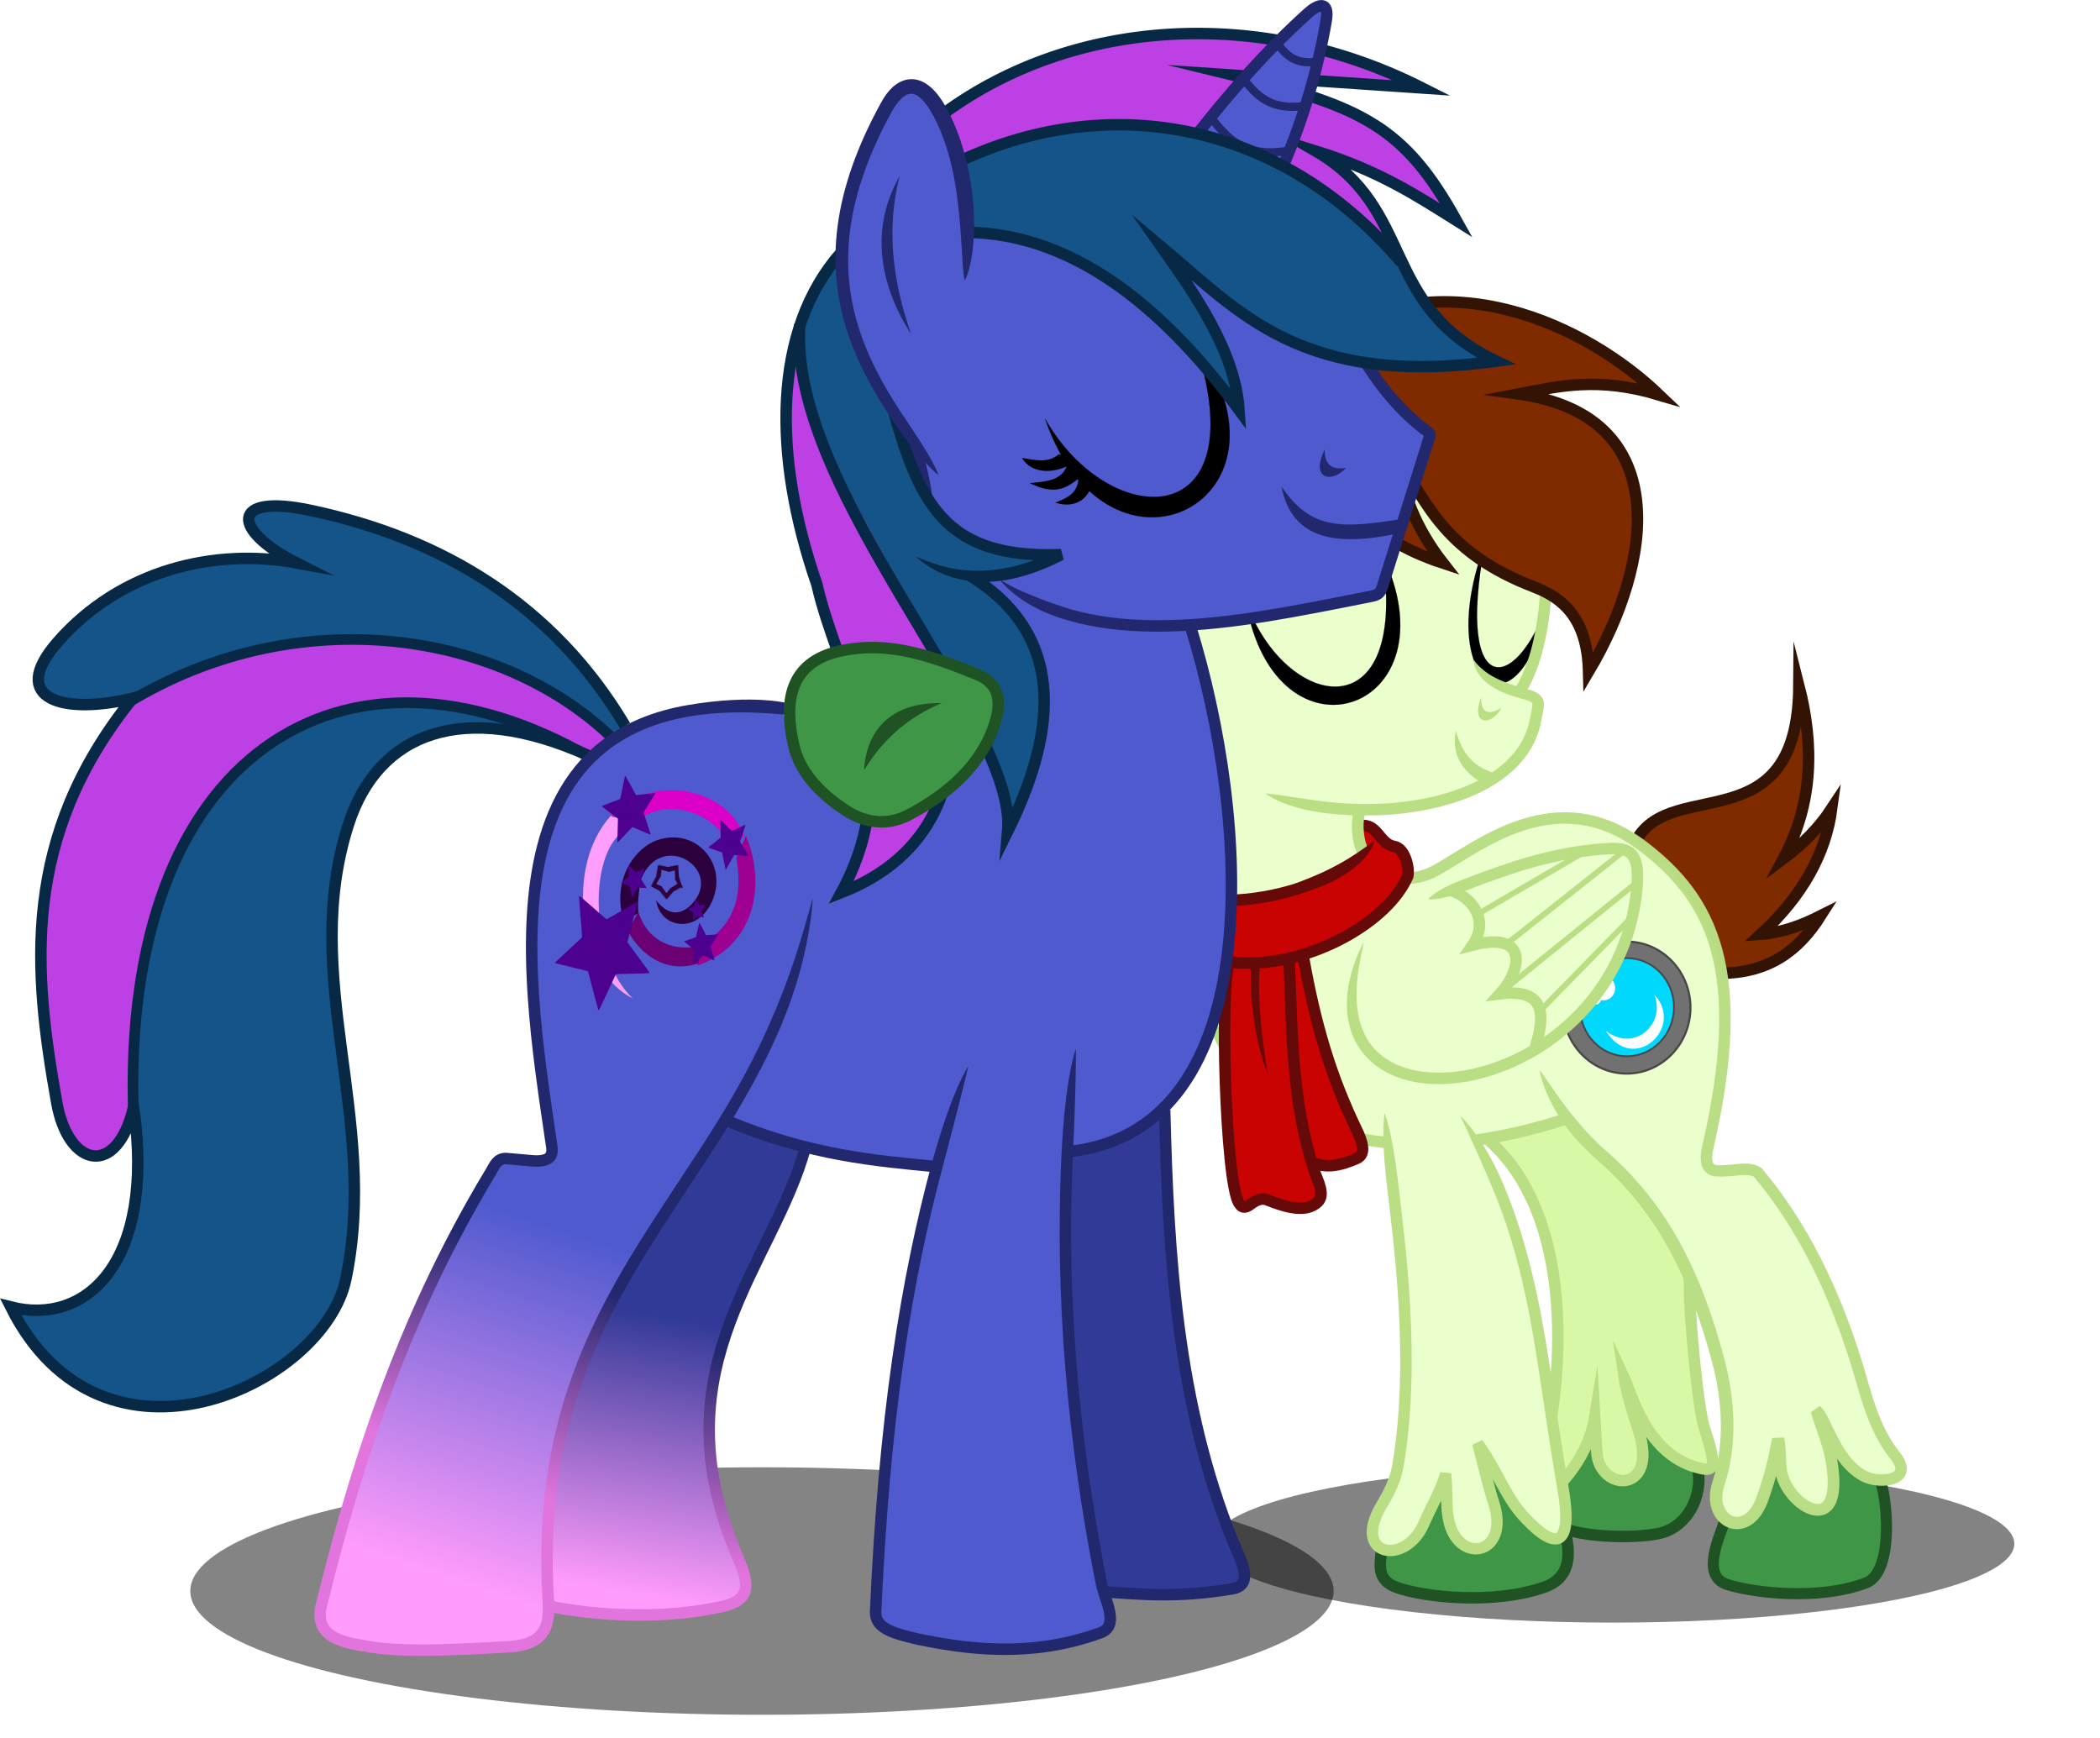 <?xml version="1.0" encoding="UTF-8" standalone="no"?>
<!-- Created with Inkscape (http://www.inkscape.org/) -->
<svg xmlns:dc="http://purl.org/dc/elements/1.1/" xmlns:cc="http://creativecommons.org/ns#" xmlns:rdf="http://www.w3.org/1999/02/22-rdf-syntax-ns#" xmlns:svg="http://www.w3.org/2000/svg" xmlns="http://www.w3.org/2000/svg" xmlns:xlink="http://www.w3.org/1999/xlink" xmlns:sodipodi="http://sodipodi.sourceforge.net/DTD/sodipodi-0.dtd" xmlns:inkscape="http://www.inkscape.org/namespaces/inkscape" width="744" height="615.614" id="svg2" version="1.1" inkscape:version="0.92.2 (5c3e80d, 2017-08-06)" sodipodi:docname="aperture_and_flash_point.svg">
  <defs id="defs4">
    <inkscape:path-effect effect="powerstroke" id="path-effect7406" is_visible="true" offset_points="0.2,2.032 | 1,2.032 | 1.338,2.101" sort_points="true" interpolator_type="CubicBezierSmooth" interpolator_beta="0.2" start_linecap_type="butt" linejoin_type="bevel" miter_limit="20" end_linecap_type="zerowidth"/>
    <inkscape:path-effect effect="powerstroke" id="path-effect7398" is_visible="true" offset_points="0.2,2.032 | 1.284,2.546 | 2.376,2.765" sort_points="true" interpolator_type="CubicBezierSmooth" interpolator_beta="0.2" start_linecap_type="zerowidth" linejoin_type="bevel" miter_limit="20" end_linecap_type="zerowidth"/>
    <inkscape:path-effect effect="powerstroke" id="path-effect7305" is_visible="true" offset_points="0.2,2.032 | 1.5,2.032 | 2.8,2.032" sort_points="true" interpolator_type="CubicBezierSmooth" interpolator_beta="0.2" start_linecap_type="zerowidth" linejoin_type="bevel" miter_limit="20" end_linecap_type="zerowidth"/>
    <inkscape:path-effect effect="powerstroke" id="path-effect7303" is_visible="true" offset_points="0.2,2.032 | 9,2.032 | 17.176,2.263" sort_points="true" interpolator_type="CubicBezierSmooth" interpolator_beta="0.2" start_linecap_type="butt" linejoin_type="bevel" miter_limit="100" end_linecap_type="zerowidth"/>
    <inkscape:path-effect effect="powerstroke" id="path-effect7301" is_visible="true" offset_points="0.2,2.032 | 4.938,2 | 9.8,2.032" sort_points="true" interpolator_type="CubicBezierSmooth" interpolator_beta="0.2" start_linecap_type="zerowidth" linejoin_type="bevel" miter_limit="20" end_linecap_type="zerowidth"/>
    <inkscape:path-effect effect="powerstroke" id="path-effect7297" is_visible="true" offset_points="0.2,2.032 | 0.5,2.032 | 0.65,2.226" sort_points="true" interpolator_type="CubicBezierSmooth" interpolator_beta="0.2" start_linecap_type="zerowidth" linejoin_type="bevel" miter_limit="20" end_linecap_type="zerowidth"/>
    <inkscape:path-effect effect="powerstroke" id="path-effect7290" is_visible="true" offset_points="0.888,1.87 | 1.5,2.032 | 2.8,2.032" sort_points="true" interpolator_type="CubicBezierSmooth" interpolator_beta="0.2" start_linecap_type="zerowidth" linejoin_type="bevel" miter_limit="20" end_linecap_type="zerowidth"/>
    <inkscape:path-effect effect="powerstroke" id="path-effect7261" is_visible="true" offset_points="0.2,2.032 | 2.5,2.032 | 4.8,2.032" sort_points="true" interpolator_type="CubicBezierSmooth" interpolator_beta="0.2" start_linecap_type="butt" linejoin_type="bevel" miter_limit="20" end_linecap_type="zerowidth"/>
    <inkscape:path-effect effect="powerstroke" id="path-effect7259" is_visible="true" offset_points="0.2,2.032 | 2.5,2.032 | 4.8,2.032" sort_points="false" interpolator_type="CubicBezierSmooth" interpolator_beta="0.2" start_linecap_type="zerowidth" linejoin_type="bevel" miter_limit="20" end_linecap_type="zerowidth"/>
    <linearGradient inkscape:collect="always" id="linearGradient7249">
      <stop style="stop-color:#323a97;stop-opacity:1;" offset="0" id="stop7251"/>
      <stop style="stop-color:#ff9bfb;stop-opacity:1" offset="1" id="stop7253"/>
    </linearGradient>
    <linearGradient inkscape:collect="always" id="linearGradient7239">
      <stop style="stop-color:#4f5acf;stop-opacity:1;" offset="0" id="stop7241"/>
      <stop style="stop-color:#ff9bfb;stop-opacity:1" offset="1" id="stop7243"/>
    </linearGradient>
    <linearGradient inkscape:collect="always" id="linearGradient7201">
      <stop style="stop-color:#22286d;stop-opacity:1;" offset="0" id="stop7203"/>
      <stop style="stop-color:#e175dd;stop-opacity:1" offset="1" id="stop7205"/>
    </linearGradient>
    <inkscape:path-effect effect="powerstroke" id="path-effect7199" is_visible="true" offset_points="0.2,2.032 | 4.5,2.032 | 8.8,2.032" sort_points="true" interpolator_type="CubicBezierSmooth" interpolator_beta="0.2" start_linecap_type="zerowidth" linejoin_type="bevel" miter_limit="20" end_linecap_type="butt"/>
    <linearGradient inkscape:collect="always" xlink:href="#linearGradient7201" id="linearGradient7207" x1="-3774.766" y1="1809.963" x2="-4257.59" y2="3051.894" gradientUnits="userSpaceOnUse" gradientTransform="matrix(0.058,0,0,0.058,-6659.749,4431.469)"/>
    <linearGradient inkscape:collect="always" xlink:href="#linearGradient7201" id="linearGradient7231" x1="-2919.152" y1="2313.649" x2="-3135.78" y2="3615.933" gradientUnits="userSpaceOnUse" gradientTransform="matrix(0.058,0,0,0.058,-6659.749,4431.469)"/>
    <linearGradient inkscape:collect="always" xlink:href="#linearGradient7239" id="linearGradient7245" x1="-3622.012" y1="1602.496" x2="-4332.062" y2="3740.921" gradientUnits="userSpaceOnUse" gradientTransform="matrix(0.058,0,0,0.058,-6659.749,4431.469)"/>
    <linearGradient inkscape:collect="always" xlink:href="#linearGradient7249" id="linearGradient7255" x1="-2787.132" y1="2176.411" x2="-3071.967" y2="3856.912" gradientUnits="userSpaceOnUse" gradientTransform="matrix(0.058,0,0,0.058,-6659.749,4431.469)"/>
    <filter id="filter7472" style="color-interpolation-filters:sRGB" inkscape:label="Blur">
      <feGaussianBlur id="feGaussianBlur7474" stdDeviation="0.01 27.034" result="fbSourceGraphic"/>
      <feColorMatrix result="fbSourceGraphicAlpha" in="fbSourceGraphic" values="0 0 0 -1 0 0 0 0 -1 0 0 0 0 -1 0 0 0 0 1 0" id="feColorMatrix7476"/>
      <feGaussianBlur id="feGaussianBlur7478" stdDeviation="0.01 27.034" result="blur" in="fbSourceGraphic"/>
    </filter>
    <filter id="filter7480" style="color-interpolation-filters:sRGB" inkscape:label="Blur">
      <feGaussianBlur id="feGaussianBlur7482" stdDeviation="0.01 27.034" result="fbSourceGraphic"/>
      <feColorMatrix result="fbSourceGraphicAlpha" in="fbSourceGraphic" values="0 0 0 -1 0 0 0 0 -1 0 0 0 0 -1 0 0 0 0 1 0" id="feColorMatrix7484"/>
      <feGaussianBlur id="feGaussianBlur7486" stdDeviation="0.01 27.034" result="blur" in="fbSourceGraphic"/>
    </filter>
  </defs>
  <sodipodi:namedview id="base" pagecolor="#ffffff" bordercolor="#666666" borderopacity="1.0" inkscape:pageopacity="0.0" inkscape:pageshadow="2" inkscape:zoom="1.0277568" inkscape:cx="426.72369" inkscape:cy="300.47787" inkscape:document-units="px" inkscape:current-layer="layer14" showgrid="true" inkscape:window-width="1920" inkscape:window-height="1019" inkscape:window-x="0" inkscape:window-y="0" inkscape:window-maximized="1" showguides="true" borderlayer="true" fit-margin-top="0" fit-margin-left="0" fit-margin-right="0" fit-margin-bottom="0">
    <inkscape:grid type="xygrid" id="grid959" originx="7070.316" originy="3652.303"/>
  </sodipodi:namedview>
  <g inkscape:groupmode="layer" id="layer17" inkscape:label="TC" style="display:inline" transform="translate(7070.316,-4089.051)">
    <path style="fill:#802a00;fill-opacity:1;stroke:none;stroke-width:0.058" d="m -6490.804,4386.422 3.629,-5.263 c 0,0 6.896,-2.359 8.71,-2.904 1.815,-0.544 8.71,-3.085 10.707,-3.448 1.996,-0.363 10.888,-3.448 10.888,-3.448 l 14.154,-6.896 9.436,-19.417 2.722,-1.27 0.726,5.444 v 9.436 c 0,0 -0.181,7.622 -0.363,8.529 -0.181,0.907 -4.174,17.421 -4.174,17.421 l -5.625,9.255 12.158,-10.162 4.537,-5.625 -0.181,9.255 c 0,0 -3.266,7.803 -3.629,8.529 -0.363,0.726 -7.803,11.977 -7.803,11.977 0,0 -5.625,6.351 -6.714,7.44 -1.089,1.089 -4.899,4.9 -4.899,4.9 l 10.706,-1.27 8.166,-3.629 -1.089,3.629 -9.436,9.799 -21.232,6.533 z" id="path7322" inkscape:connector-curvature="0" inkscape:export-xdpi="90" inkscape:export-ydpi="90"/>
    <path style="fill:#155488;fill-opacity:1;stroke:none;stroke-width:0.058" d="m -6861.975,4357.847 -14.628,-7.442 -20.787,-3.08 -18.991,2.31 -9.397,4.122 -8.71,5.444 -7.803,10.525 -5.081,14.88 -5.263,15.969 0.181,28.309 0.726,17.602 4.174,22.502 1.089,12.703 0.907,10.888 0.181,29.942 -0.544,19.054 -6.351,12.884 -14.336,16.151 c 0,0 -15.788,8.71 -16.695,9.073 -0.907,0.363 -17.239,5.988 -17.239,5.988 l -13.973,1.815 -11.795,-1.996 -10.707,-3.266 -14.517,-10.888 -15.062,-18.147 10.707,0.907 18.328,-7.984 10.888,-14.699 4.537,-24.135 -0.907,-21.957 -2.904,5.081 -4.718,5.807 -6.17,1.996 -6.351,-3.629 -6.351,-10.888 -1.996,-14.336 -4.174,-31.212 -0.181,-27.038 5.625,-23.772 12.703,-31.394 12.158,-17.965 -9.618,-0.181 -12.703,-0.363 -7.622,-4.174 -1.452,-5.988 4.9,-8.347 14.88,-15.062 27.583,-14.154 36.838,-2.904 -1.815,-4.174 -7.984,-8.71 1.633,-3.629 c 0,0 4.718,-2.541 5.444,-2.541 0.726,0 22.32,3.629 22.32,3.629 l 30.305,9.799 32.119,17.965 16.151,13.791 19.417,22.32 7.44,11.614 z" id="path7324" inkscape:connector-curvature="0" inkscape:export-xdpi="90" inkscape:export-ydpi="90"/>
    <path style="fill:#bd40e5;fill-opacity:1;stroke:none;stroke-width:0.058" d="m -6861.358,4356.298 -25.95,-11.432 -22.683,-6.17 -23.046,-0.726 -24.316,5.444 -17.784,9.436 -15.969,14.336 -10.888,15.425 -12.34,27.764 -5.807,23.772 -3.266,25.587 0.181,20.143 -1.815,9.073 c 0,0 -2.541,3.266 -3.266,4.355 -0.726,1.089 -4.537,3.992 -4.537,3.992 l -4.537,0.363 -5.444,-1.27 -6.533,-10.525 -3.992,-21.957 -3.266,-24.679 3.811,-46.818 9.799,-26.857 13.247,-21.594 7.077,-7.44 20.869,-10.888 38.652,-9.436 31.212,-0.544 27.22,4.9 25.042,10.344 22.865,15.425 3.629,3.992 z" id="path7326" inkscape:connector-curvature="0" inkscape:export-xdpi="90" inkscape:export-ydpi="90"/>
    <ellipse style="opacity:0.99;fill:#000000;fill-opacity:0.49;fill-rule:nonzero;stroke:none;filter:url(#filter7472)" id="path7408" transform="matrix(0.057,0,0,0.124,-6210.902,4118.895)" inkscape:export-xdpi="90" inkscape:export-ydpi="90" cx="-10341.437" cy="4305.053" rx="3553.212" ry="353.553"/>
    <ellipse transform="matrix(0.04,0,0,0.079,-6085.136,4295.876)" id="path7410" style="opacity:0.99;fill:#000000;fill-opacity:0.494;fill-rule:nonzero;stroke:none;filter:url(#filter7480)" inkscape:export-xdpi="90" inkscape:export-ydpi="90" cx="-10341.437" cy="4305.053" rx="3553.212" ry="353.553"/>
  </g>
  <g inkscape:groupmode="layer" id="layer2" inkscape:label="Tail" style="display:inline" transform="translate(7070.316,-4089.051)">
    <path style="fill:none;stroke:#331303;stroke-width:4.065;stroke-linecap:butt;stroke-linejoin:miter;stroke-miterlimit:10.4;stroke-dasharray:none;stroke-opacity:1" d="m -6490.498,4386.543 c 12.833,-22.471 57.081,1.186 57.518,-54.558 5.309,20.815 5.163,41.423 -5.537,61.317 6.994,-5.223 12.732,-11.072 17.173,-17.834 -2.136,16.052 -10.373,30.954 -25.12,44.574 7.384,-0.535 14.375,-3.117 21.201,-6.56 -7.661,12.085 -18.132,20.417 -35.88,20.378" id="path7142" inkscape:connector-curvature="0" sodipodi:nodetypes="ccccccc" inkscape:export-xdpi="90" inkscape:export-ydpi="90"/>
    <path style="fill:none;stroke:#082945;stroke-width:4.065;stroke-linecap:butt;stroke-linejoin:miter;stroke-miterlimit:50;stroke-dasharray:none;stroke-opacity:1" d="m -6848.833,4346.201 c -25.471,-42.856 -64.895,-66.476 -111.5,-76.348 -28.726,-6.085 -27.809,7.039 -5.011,18.598 -29.031,-5.329 -62.283,2.574 -84.565,28.06 -17.918,20.495 2.389,25.8 26.622,19.903 -39.766,49.386 -35.233,96.497 -26.935,143.235 4.139,23.315 21.428,26.536 27.249,1.631 7.87,55.371 -17.008,77.548 -43.535,70.802 32.437,64.808 110.902,27.602 118.704,-9.788 11.956,-57.296 -16.513,-106.848 0.94,-161.18 10.439,-32.497 40.67,-44.329 84.878,-24.471" id="path10367" inkscape:connector-curvature="0" sodipodi:nodetypes="cscscsccssc" inkscape:export-xdpi="90" inkscape:export-ydpi="90"/>
    <path style="fill:none;stroke:#082945;stroke-width:3.774;stroke-linecap:butt;stroke-linejoin:miter;stroke-miterlimit:19.5;stroke-dasharray:none;stroke-opacity:1" d="m -7022.974,4485.194 c -5.171,-129.988 75.305,-177.624 161.613,-127.9" id="path7165" inkscape:connector-curvature="0" sodipodi:nodetypes="cc" inkscape:export-xdpi="90" inkscape:export-ydpi="90"/>
    <path style="fill:none;stroke:#082945;stroke-width:3.774;stroke-linecap:butt;stroke-linejoin:miter;stroke-miterlimit:19.5;stroke-dasharray:none;stroke-opacity:1" d="m -7027.672,4339.675 c 59.282,-37.81 132.606,-28.53 173.514,10.114" id="path7167" inkscape:connector-curvature="0" sodipodi:nodetypes="cc" inkscape:export-xdpi="90" inkscape:export-ydpi="90"/>
  </g>
  <g inkscape:groupmode="layer" id="layer15" inkscape:label="BC1" style="display:inline" transform="translate(7070.316,-4089.051)">
    <path style="fill:#ebffcd;fill-opacity:1;stroke:none;stroke-width:0.058" d="m -6522.964,4299.592 v 7.186 l -2.31,10.265 -3.849,11.292 -3.336,5.389 5.389,1.54 1.796,6.672 -3.593,9.495 -6.416,9.239 -9.495,5.646 -22.84,7.956 -21.3,2.823 -1.54,6.929 3.849,12.575 10.778,5.133 10.265,-3.593 15.141,-8.469 20.274,-8.982 18.734,-2.823 16.938,6.929 14.885,11.035 4.876,6.672 6.416,10.522 5.646,12.062 3.079,14.885 v 15.655 l -2.053,18.221 -3.336,21.557 -0.257,5.903 4.619,2.823 9.752,-0.257 6.416,4.363 10.265,14.115 7.186,12.318 10.779,24.637 3.593,10.778 3.849,12.062 4.106,12.832 3.336,6.416 2.566,4.106 1.796,2.566 v 2.31 l -4.363,2.566 -6.929,-0.77 -9.239,-6.159 -5.389,-5.389 1.027,6.673 1.026,9.239 -3.08,7.186 -5.646,-1.027 -6.672,-3.849 -4.363,-7.699 h -2.823 l -2.053,7.699 -3.336,6.159 -4.106,3.08 -7.442,-1.026 -3.079,-7.442 3.079,-9.495 2.823,-16.424 -3.336,-21.557 -6.159,-21.3 -9.752,-20.017 -15.141,-20.274 -13.858,-15.141 -0.257,-0.257 -9.239,-9.752 -10.009,2.31 -23.354,5.389 6.929,11.549 11.035,30.026 5.902,30.026 4.363,34.389 3.336,19.247 1.283,6.672 -0.257,6.416 -4.106,2.566 -10.265,-7.699 -13.858,-20.274 c 0,0 2.823,11.805 2.823,12.832 0,1.026 1.026,7.699 1.026,7.699 l -0.257,4.619 -3.336,4.363 -7.956,1.026 -5.133,-10.009 -3.08,-8.726 -3.593,4.363 -3.08,9.239 -4.619,5.389 -7.442,1.026 -4.363,-2.823 -1.283,-6.672 3.336,-6.672 5.902,-10.778 2.053,-23.867 0.257,-37.981 -3.079,-32.079 -3.08,-23.867 -9.752,-1.026 -49.53,-34.902 -2.053,-3.336 5.646,-30.282 0.257,-28.229 -2.053,-32.079 -5.389,-29.769 -6.416,-23.354 50.3,-13.088 14.885,-23.097 12.318,-16.938 c 0,0 15.655,5.902 16.681,5.902 1.027,0 31.309,36.698 31.309,36.698 z" id="path7308" inkscape:connector-curvature="0" inkscape:export-xdpi="90" inkscape:export-ydpi="90"/>
    <path style="fill:#d8f7a7;fill-opacity:1;stroke:none;stroke-width:0.058" d="m -6542.212,4493.092 3.849,5.646 5.133,5.903 4.876,10.265 7.442,19.761 4.106,22.584 -3.849,27.203 0.77,16.168 3.336,11.035 5.902,-7.442 3.849,-10.522 2.823,13.345 6.672,5.902 4.363,0.77 4.876,-6.159 -1.54,-14.115 8.982,10.265 7.442,4.363 7.442,1.54 1.54,-6.416 -3.849,-13.088 -3.08,-27.203 2.566,-16.938 -8.469,-15.911 -18.477,-25.92 -19.504,-19.247 -10.778,3.336 z" id="path7310" inkscape:connector-curvature="0" inkscape:export-xdpi="90" inkscape:export-ydpi="90"/>
    <path style="fill:#3f9646;fill-opacity:1;stroke:none;stroke-width:0.058" d="m -6515.665,4632.489 1.996,7.622 c 0,0 -1.815,4.9 -2.178,5.807 -0.363,0.907 -5.625,5.263 -5.625,5.263 l -12.703,3.085 -21.05,0.363 -18.691,-2.541 -5.807,-3.629 -2.178,-3.992 0.907,-6.533 4.9,-0.363 7.077,-5.081 6.714,-10.525 3.085,-5.444 0.726,4.355 0.726,5.444 3.266,8.347 5.081,3.085 7.803,-3.085 0.544,-8.71 -0.181,-8.166 -1.633,-7.803 5.807,7.259 c 0,0 5.625,7.259 6.351,8.348 0.726,1.089 5.625,6.896 6.533,7.259 0.907,0.363 4.9,0.544 4.9,0.544 z" id="path7312" inkscape:connector-curvature="0" inkscape:export-xdpi="90" inkscape:export-ydpi="90"/>
    <path style="fill:#3f9646;fill-opacity:1;stroke:none;stroke-width:0.058" d="m -6460.136,4627.227 v 4.537 c 0,0 -2.178,4.9 -2.178,5.625 0,0.726 -0.907,5.263 -0.907,5.263 l 1.27,4.718 6.533,3.811 c 0,0 13.791,2.541 14.699,2.541 0.907,0 16.513,-0.181 16.513,-0.181 l 15.062,-3.992 4.718,-5.081 2.722,-13.428 -2.903,-18.509 -11.251,-3.085 -5.625,-8.71 0.181,9.436 0.363,6.533 -1.633,5.444 -2.359,0.907 -6.533,-1.996 -6.17,-5.444 -3.629,-6.896 -2.178,5.081 c 0,0 -4.718,7.984 -5.263,9.073 -0.544,1.089 -3.448,4.174 -3.448,4.174 l -5.081,0.181 z" id="path7314" inkscape:connector-curvature="0" inkscape:export-xdpi="90" inkscape:export-ydpi="90"/>
    <path style="fill:#3f9646;fill-opacity:1;stroke:none;stroke-width:0.058" d="m -6468.484,4608.717 -0.181,4.718 -0.544,7.622 -3.266,5.263 -7.803,5.081 c 0,0 -3.811,1.452 -5.081,1.815 -1.27,0.363 -15.606,0 -15.606,0 l -15.787,-2.541 0.544,-13.066 -0.181,-5.444 9.073,-12.34 1.633,4.355 c 0,0 2.359,5.444 2.904,6.17 0.544,0.726 3.992,2.541 5.081,2.904 1.089,0.363 4.718,-0.181 4.718,-0.181 l 3.085,-3.448 2.359,-10.707 -0.544,-2.722 8.529,7.259 z" id="path7316" inkscape:connector-curvature="0" inkscape:export-xdpi="90" inkscape:export-ydpi="90"/>
    <ellipse style="display:inline;opacity:0.99;fill:#707070;fill-opacity:1;stroke:#474747;stroke-width:0.745;stroke-miterlimit:4;stroke-dasharray:none;stroke-opacity:1" id="path7370" inkscape:export-xdpi="90" inkscape:export-ydpi="90" cx="-6494.003" cy="4446.02" rx="22.59" ry="23.378"/>
    <ellipse id="path7372" style="display:inline;opacity:0.99;fill:#00d9ff;fill-opacity:1;stroke:#484848;stroke-width:0.639;stroke-miterlimit:4;stroke-dasharray:none;stroke-opacity:1" inkscape:export-xdpi="90" inkscape:export-ydpi="90" cx="-6493.91" cy="4445.878" rx="16.658" ry="17.386"/>
    <path style="fill:#ffffff;fill-opacity:1;stroke:none;stroke-width:0.058" d="m -6501.381,4454.281 c 9.83,15.706 28.115,-1.36 17.147,-12.858 4.172,10.098 -6.79,20.74 -17.147,12.858 z" id="path7376" inkscape:connector-curvature="0" sodipodi:nodetypes="ccc" inkscape:export-xdpi="90" inkscape:export-ydpi="90"/>
    <ellipse style="opacity:0.99;fill:#ffffff;fill-opacity:1;fill-rule:nonzero;stroke:none;stroke-width:0.012" id="path7378" inkscape:export-xdpi="90" inkscape:export-ydpi="90" cx="-6504.953" cy="4442.869" rx="1.856" ry="2.096"/>
    <ellipse style="opacity:0.99;fill:#ffffff;fill-opacity:1;fill-rule:nonzero;stroke:none;stroke-width:0.012" id="path7380" inkscape:export-xdpi="90" inkscape:export-ydpi="90" cx="-6502.227" cy="4439.1" rx="4.159" ry="4.358"/>
    <path style="fill:#ebffcd;fill-opacity:1;stroke:none;stroke-width:0.058" d="m -6522.107,4458.191 -1.089,-22.865 7.259,-10.797 11.977,-7.531 11.523,-0.998 -3.539,7.984 -3.357,9.981 c 0,0 -6.896,10.525 -7.077,10.888 -0.181,0.363 -9.799,8.801 -10.162,9.164 -0.363,0.363 -5.535,4.174 -5.535,4.174 z" id="path7387" inkscape:connector-curvature="0" inkscape:export-xdpi="90" inkscape:export-ydpi="90"/>
  </g>
  <g inkscape:groupmode="layer" id="layer16" inkscape:label="HC1" style="display:inline" transform="translate(7070.316,-4089.051)">
    <path style="fill:#802a00;fill-opacity:1;stroke:none;stroke-width:0.058" d="m -6576.093,4281.897 11.432,5.444 1.815,-1.633 -3.448,-9.436 -5.081,-8.71 2.722,-4.537 3.266,5.081 6.714,8.892 8.892,6.896 11.977,8.347 15.243,6.533 11.432,10.525 4.174,15.425 4.718,-6.896 5.263,-11.977 3.811,-14.336 2.904,-9.073 -0.544,-14.154 -4.355,-20.324 -9.799,-9.981 -23.228,-10.525 c 0,0 11.977,-2.722 15.243,-2.904 3.266,-0.181 27.038,2.359 27.038,2.359 l -6.896,-7.803 -21.05,-13.066 -18.872,-6.533 -21.05,-3.448 -11.432,-0.726 -20.324,21.232 z" id="path7319" inkscape:connector-curvature="0" inkscape:export-xdpi="90" inkscape:export-ydpi="90"/>
  </g>
  <g inkscape:groupmode="layer" id="layer8" inkscape:label="b hoof" transform="translate(7070.316,-4089.051)">
    <path style="display:inline;fill:none;stroke:#1f5323;stroke-width:4.065;stroke-linecap:butt;stroke-linejoin:miter;stroke-miterlimit:7.84;stroke-dasharray:none;stroke-opacity:1" d="m -6468.801,4609.62 c 1.837,9.204 -3.553,20.879 -14.443,22.847 -9.881,1.786 -25.287,0.855 -31.863,-1.547" id="path7184" inkscape:connector-curvature="0" sodipodi:nodetypes="csc" inkscape:export-xdpi="90" inkscape:export-ydpi="90"/>
  </g>
  <g inkscape:groupmode="layer" id="layer5" inkscape:label="B legs" style="display:inline" transform="translate(7070.316,-4089.051)">
    <path style="fill:none;stroke:#bade84;stroke-width:4.065;stroke-linecap:butt;stroke-linejoin:miter;stroke-miterlimit:4;stroke-dasharray:none;stroke-opacity:1" d="m -6543.044,4492.849 c 25.089,21.942 27.696,64.436 22.358,98.689" id="path10347" inkscape:connector-curvature="0" sodipodi:nodetypes="cc" inkscape:export-xdpi="90" inkscape:export-ydpi="90"/>
    <path style="fill:none;stroke:#bade84;stroke-width:4.065;stroke-linecap:butt;stroke-linejoin:miter;stroke-miterlimit:50;stroke-dasharray:none;stroke-opacity:1" d="m -6516.572,4613.798 c 5.837,-6.759 9.859,-14.215 11.251,-22.683 l 0.726,12.34 c 0.841,14.289 22.224,15.006 14.699,-7.803 -1.809,-5.482 -4.287,-13.68 -5.015,-18.601 2.623,5.551 8.022,28.067 27.154,32.211 4.648,1.007 5.928,-0.047 1.22,-14.54 -2.172,-6.685 -5.421,-39.585 -5.218,-51.574 -0.175,-3.569 -1.355,-4.386 -1.355,-4.386" id="path10349" inkscape:connector-curvature="0" sodipodi:nodetypes="ccsscsscc" inkscape:export-xdpi="90" inkscape:export-ydpi="90"/>
    <path sodipodi:nodetypes="ccc" inkscape:connector-curvature="0" id="path7284" d="m -6629.003,4301.951 c 10.324,61.35 75.201,39.241 48.316,-16.769 10.096,63.867 -34.256,56.01 -48.316,16.769 z" style="display:inline;fill:#000000;fill-opacity:1;stroke:#000000;stroke-width:0.051px;stroke-linecap:butt;stroke-linejoin:miter;stroke-opacity:1" inkscape:export-xdpi="90" inkscape:export-ydpi="90"/>
    <path style="display:inline;fill:#000000;fill-opacity:1;stroke:#000000;stroke-width:0.035px;stroke-linecap:butt;stroke-linejoin:miter;stroke-opacity:1" d="m -6521.046,4299.496 c -10.597,55.023 -41.82,31.835 -23.226,-17.544 -10.699,57.312 12.639,52.373 23.226,17.544 z" id="path7286" inkscape:connector-curvature="0" sodipodi:nodetypes="ccc" inkscape:export-xdpi="90" inkscape:export-ydpi="90"/>
    <path style="fill:#802a00;fill-opacity:1;stroke:none;stroke-width:0.058px;stroke-linecap:butt;stroke-linejoin:miter;stroke-opacity:1" d="m -6541.057,4289.455 -6.801,-4.491 1.668,-5.261 3.08,-0.77 2.181,6.801 z" id="path7491" inkscape:connector-curvature="0" inkscape:export-xdpi="90" inkscape:export-ydpi="90"/>
  </g>
  <g inkscape:groupmode="layer" id="layer7" inkscape:label="Hoof" style="display:inline" transform="translate(7070.316,-4089.051)">
    <path style="fill:none;stroke:#1f5323;stroke-width:4.065;stroke-linecap:butt;stroke-linejoin:miter;stroke-miterlimit:4;stroke-dasharray:none;stroke-opacity:1" d="m -6580.794,4637.7 c -0.518,5.276 -2.115,11.08 5.279,13.726 9.799,3.507 34.314,6.233 52.441,-0.117 10.738,-3.762 8.636,-14.451 6.94,-20.927" id="path10342" inkscape:connector-curvature="0" sodipodi:nodetypes="cssc" inkscape:export-xdpi="90" inkscape:export-ydpi="90"/>
    <path sodipodi:nodetypes="cssc" inkscape:connector-curvature="0" id="path10344" d="m -6459.082,4627.269 c -1.936,6.182 -8.915,20.145 0.786,23.177 9.298,2.906 32.312,5.758 49.109,-0.631 9.95,-3.785 7.662,-30.448 4.678,-37.219" style="fill:none;stroke:#1f5323;stroke-width:3.925;stroke-linecap:butt;stroke-linejoin:miter;stroke-miterlimit:4;stroke-dasharray:none;stroke-opacity:1" inkscape:export-xdpi="90" inkscape:export-ydpi="90"/>
  </g>
  <g inkscape:groupmode="layer" id="layer3" inkscape:label="Body" style="display:inline" transform="translate(7070.316,-4089.051)">
    <path style="fill:#bade84;stroke:none;stroke-width:0.058" d="m -6548.093,4322.958 c 0,0 -0.499,1.739 1.716,4.996 0.832,1.222 2.124,2.636 4.186,4.032 2.246,1.521 5.367,3.006 9.993,4.343 0.816,0.236 1.925,0.549 3.369,0.918 0.764,0.373 1.179,0.663 1.345,0.871 0.07,0.088 0.065,0.123 0.064,0.141 -0,0.035 0.01,0.08 0.017,0.188 0.021,0.205 0.03,0.614 -0.19,1.806 -0.16,0.863 -0.434,2.095 -0.76,3.781 -0.692,3.583 -2.095,6.848 -4.129,9.807 -2.026,2.946 -4.663,5.566 -7.794,7.862 -6.617,4.853 -15.128,8.043 -23.864,9.926 -13.97,3.011 -27.123,2.473 -35.219,1.571 -6.858,-0.764 -16.22,-2.269 -17.747,-2.489 -3.432,-0.493 -4.857,-0.529 -4.857,-0.529 0,0 1.053,0.99 4.278,2.477 3.048,1.406 8.927,3.583 17.876,4.58 8.362,0.932 21.987,1.496 36.526,-1.638 9.075,-1.956 18.181,-5.319 25.412,-10.622 3.44,-2.523 6.417,-5.459 8.74,-8.837 2.339,-3.402 3.968,-7.187 4.77,-11.339 0.313,-1.621 0.586,-2.837 0.766,-3.814 0.246,-1.333 0.316,-2.189 0.236,-2.964 -0.036,-0.343 -0.134,-0.897 -0.429,-1.488 -0.229,-0.458 -0.544,-0.874 -0.952,-1.25 -0.756,-0.696 -1.765,-1.171 -2.668,-1.555 l -0.323,-0.111 c -1.483,-0.35 -2.626,-0.657 -3.428,-0.889 -4.387,-1.268 -7.269,-2.456 -9.361,-3.536 -1.909,-0.986 -3.237,-1.927 -4.201,-2.722 -2.565,-2.117 -3.372,-3.52 -3.372,-3.52 z" id="path7155" inkscape:connector-curvature="0" sodipodi:nodetypes="ccsc" inkscape:path-effect="#path-effect7290" inkscape:original-d="m -6548.093,4322.9577 c 2.2743,6.3483 9.0559,9.8447 19.912,12.503 3.8269,1.7138 3.0336,2.704 1.825,8.9592 -6.0305,31.2126 -61.7122,38.0564 -95.6065,25.763" inkscape:export-xdpi="90" inkscape:export-ydpi="90"/>
    <path style="fill:none;stroke:#bade84;stroke-width:4.065;stroke-linecap:butt;stroke-linejoin:miter;stroke-miterlimit:7.84;stroke-dasharray:none;stroke-opacity:1" d="m -6639.645,4453.211 c 20.795,46.981 77.61,47.507 123.77,32.353" id="path7180" inkscape:connector-curvature="0" sodipodi:nodetypes="cc" inkscape:export-xdpi="90" inkscape:export-ydpi="90"/>
    <path style="fill:none;stroke:#bade84;stroke-width:4.065;stroke-linecap:butt;stroke-linejoin:miter;stroke-miterlimit:7.84;stroke-dasharray:none;stroke-opacity:1" d="m -6531.997,4334.299 c 5.846,-9.418 8.466,-22.062 9.457,-36.335" id="path7182" inkscape:connector-curvature="0" sodipodi:nodetypes="cc" inkscape:export-xdpi="90" inkscape:export-ydpi="90"/>
    <path style="opacity:0.99;fill:#bade84;stroke:none;stroke-width:0.058" d="m -6590.737,4376.234 c 0,0 -0.375,1.089 -0.539,4.553 -0.098,2.077 -8e-4,4.486 0.56,6.94 0.775,3.393 2.513,7.183 6.22,10.03 2.721,2.089 6.303,3.908 10.621,4.365 3.95,0.419 8.495,-0.308 13.42,-3.025 3.835,-2.116 8.344,-5.12 13.529,-8.126 5.034,-2.919 10.723,-5.847 16.869,-7.792 6.005,-1.9 12.492,-2.878 19.312,-1.968 6.679,0.891 13.825,3.609 21.284,9.277 6.008,4.566 11.296,9.544 15.614,15.39 4.258,5.765 7.613,12.424 9.789,20.477 4.301,15.913 4.041,37.401 -3.159,68.581 -0.271,1.175 -0.474,2.362 -0.544,3.494 -0.069,1.119 -0.013,2.266 0.29,3.328 0.309,1.084 0.889,2.121 1.877,2.896 0.985,0.773 2.2,1.147 3.537,1.216 3.26,0.168 6.139,-0.284 8.232,-0.457 1.112,-0.092 2.041,-0.117 2.89,-0.02 0.714,0.082 1.369,0.25 2.007,0.545 15.764,18.903 26.532,41.451 34.309,66.319 1.714,5.481 3.179,11.302 5.174,16.896 2.19,6.141 4.925,11.807 8.975,16.895 0.802,1.008 1.246,1.807 1.472,2.412 0.23,0.615 0.222,0.992 0.183,1.197 -0.038,0.2 -0.133,0.382 -0.334,0.574 -0.227,0.218 -0.591,0.445 -1.117,0.64 -1.152,0.428 -2.701,0.569 -4.22,0.469 -1.736,-0.115 -3.203,-0.521 -4.151,-0.981 -2.158,-1.048 -4.148,-2.668 -6.014,-4.917 -1.638,-1.974 -3.05,-4.269 -4.382,-6.805 -1.187,-2.26 -2.243,-4.607 -3.277,-6.673 -0.48,-0.96 -0.979,-1.9 -1.495,-2.702 -0.484,-0.754 -1.077,-1.538 -1.808,-2.103 l -3.196,2.261 c 1.801,5.493 3.084,9.025 3.957,11.855 0.798,2.586 1.285,4.683 1.725,8.16 0.397,3.11 0.425,5.559 0.198,7.441 -0.225,1.867 -0.689,3.067 -1.192,3.8 -0.244,0.356 -0.496,0.602 -0.739,0.772 -0.24,0.168 -0.5,0.283 -0.786,0.35 -0.575,0.136 -1.344,0.097 -2.307,-0.238 -0.95,-0.331 -2.002,-0.922 -3.07,-1.76 -1.054,-0.827 -2.084,-1.864 -3.001,-3.044 -1.834,-2.36 -3.1,-5.143 -3.302,-7.728 -0.253,-3.276 -0.302,-5.099 -0.384,-6.629 -0.04,-0.736 -0.087,-1.395 -0.176,-2.054 -0.09,-0.667 -0.218,-1.309 -0.411,-2.034 l -4.183,0.188 c -1.097,6.179 -2.528,12.598 -5.569,20.982 -1.249,3.448 -2.919,5.329 -4.414,6.219 -0.754,0.449 -1.488,0.664 -2.165,0.712 -0.683,0.048 -1.349,-0.07 -1.97,-0.336 -1.257,-0.54 -2.413,-1.731 -3.042,-3.536 -0.64,-1.836 -0.727,-4.308 0.256,-7.25 2.433,-7.289 3.301,-14.977 3.192,-22.308 -0.117,-7.878 -1.36,-15.472 -3.124,-22.139 -3.817,-14.41 -8.33,-27.283 -14.55,-39.155 -7.334,-13.999 -16.402,-25.317 -27.194,-34.713 -2,-1.742 -3.743,-3.409 -5.266,-4.974 -7.444,-7.649 -12.891,-15.889 -14.722,-18.546 -2.6,-3.773 -3.787,-5.276 -3.787,-5.276 0,0 0.133,1.933 1.78,6.321 1.424,3.795 4.969,11.907 13.486,20.658 1.607,1.651 3.44,3.404 5.539,5.23 10.364,9.02 19.087,19.888 26.17,33.394 6.02,11.477 10.435,24.004 14.208,38.212 1.693,6.366 2.882,13.595 3.003,21.058 0.113,6.95 -0.704,14.123 -2.935,20.84 -1.238,3.726 -1.234,7.214 -0.218,10.106 0.99,2.82 2.945,5.04 5.479,6.119 1.248,0.531 2.614,0.773 4.015,0.669 1.392,-0.103 2.781,-0.544 4.091,-1.329 2.591,-1.552 4.788,-4.387 6.269,-8.495 3.126,-8.688 4.59,-15.367 5.694,-21.721 l -4.183,0.188 c 0.155,0.562 0.252,1.028 0.321,1.505 0.071,0.489 0.117,1.014 0.16,1.71 0.089,1.433 0.156,3.379 0.425,6.716 0.289,3.63 2.006,7.174 4.192,9.977 1.117,1.433 2.39,2.716 3.731,3.764 1.348,1.054 2.804,1.902 4.285,2.413 1.492,0.515 3.094,0.718 4.646,0.347 0.785,-0.188 1.534,-0.518 2.219,-1.001 0.687,-0.485 1.282,-1.103 1.781,-1.834 0.997,-1.463 1.607,-3.372 1.879,-5.654 0.277,-2.321 0.218,-5.131 -0.21,-8.464 -0.481,-3.714 -1.031,-6.05 -1.907,-8.855 -0.935,-2.995 -2.211,-6.47 -4.004,-11.912 l -3.196,2.261 c 0.178,0.136 0.471,0.455 0.87,1.073 0.396,0.614 0.819,1.397 1.282,2.318 0.972,1.935 2.062,4.348 3.322,6.74 1.408,2.674 2.973,5.236 4.859,7.507 2.164,2.605 4.595,4.629 7.369,5.975 1.503,0.73 3.499,1.237 5.658,1.38 1.854,0.123 4.029,-0.018 5.903,-0.714 0.878,-0.326 1.773,-0.806 2.513,-1.514 0.728,-0.696 1.298,-1.611 1.516,-2.746 0.207,-1.082 0.066,-2.223 -0.368,-3.383 -0.416,-1.114 -1.114,-2.283 -2.099,-3.521 -3.682,-4.625 -6.23,-9.849 -8.327,-15.728 -1.911,-5.358 -3.358,-11.1 -5.123,-16.743 -7.927,-25.352 -18.989,-48.542 -35.343,-68.04 l -0.597,-0.485 c -1.254,-0.672 -2.518,-1.018 -3.793,-1.164 -1.241,-0.142 -2.479,-0.093 -3.688,0.01 -2.458,0.204 -4.791,0.598 -7.687,0.449 -0.71,-0.037 -1.06,-0.216 -1.237,-0.354 -0.173,-0.136 -0.35,-0.365 -0.477,-0.813 -0.134,-0.47 -0.194,-1.119 -0.142,-1.964 0.052,-0.838 0.208,-1.792 0.447,-2.829 7.272,-31.491 7.671,-53.727 3.123,-70.556 -2.31,-8.546 -5.888,-15.664 -10.443,-21.832 -4.607,-6.238 -10.2,-11.482 -16.424,-16.211 -7.984,-6.067 -15.784,-9.081 -23.206,-10.07 -7.551,-1.007 -14.651,0.089 -21.075,2.122 -6.555,2.074 -12.538,5.168 -17.682,8.151 -5.318,3.084 -9.863,6.102 -13.454,8.083 -4.229,2.333 -7.942,2.869 -11.027,2.542 -3.413,-0.362 -6.304,-1.805 -8.574,-3.548 -2.753,-2.114 -4.103,-4.956 -4.732,-7.711 -0.458,-2.002 -0.548,-4.027 -0.462,-5.842 0.143,-3.025 0.474,-3.999 0.474,-3.999 z" id="path10330" inkscape:connector-curvature="0" sodipodi:nodetypes="cssssscssscsscssssc" inkscape:path-effect="#path-effect7303" inkscape:original-d="m -6588.7387,4376.6068 c -1.3062,6.9945 -0.5089,14.9391 5.4806,19.5374 5.3463,4.1046 12.9729,6.0551 21.821,1.1732 15.0804,-8.3205 42.5626,-31.7325 73.206,-8.4468 24.6646,18.7423 37.3645,44.2965 22.9942,106.524 -1.0243,4.4355 -0.8157,8.2356 3.2849,8.4468 6.1566,0.3172 10.2985,-1.6815 14.3127,0.4693 15.5554,18.5447 26.7312,41.0231 34.9605,67.3401 3.369,10.7739 5.7603,23.0346 13.7994,33.1311 7.0497,8.8539 -5.3114,9.9924 -10.6446,7.404 -10.6352,-5.1617 -13.7506,-20.6404 -17.3392,-23.4068 3.7837,11.5111 4.899,13.3807 5.7962,20.3912 3.3184,25.9299 -17.385,12.371 -18.3601,0.022 -0.5211,-6.598 -0.245,-7.7544 -0.9386,-10.3239 -1.0881,6.1962 -2.5291,12.7644 -5.6312,21.3517 -5.4307,15.0333 -19.9732,7.8415 -15.4859,-5.6312 4.5429,-13.6394 3.6264,-29.4999 0,-43.1727 -7.0526,-26.5914 -17.6041,-52.3186 -41.061,-72.7367 -11.0041,-9.5786 -17.4717,-19.6386 -22.2903,-30.5025" inkscape:export-xdpi="90" inkscape:export-ydpi="90"/>
    <path style="fill:#c90202;fill-opacity:1;stroke:none;stroke-width:0.058" d="m -6586.8,4381.068 -0.998,3.539 0.817,6.896 -6.079,5.172 -13.61,6.533 -17.784,2.45 -3.811,2.45 -5.988,0.454 -0.907,19.87 -1.633,6.714 0.907,8.166 -1.089,26.313 3.176,30.486 1.633,15.152 2.087,2.087 c 0,0 2.631,-1.542 3.085,-1.724 0.454,-0.181 1.996,-1.542 3.085,-1.27 1.089,0.272 3.357,0.907 4.355,1.179 0.998,0.272 1.089,0.454 2.268,0.635 1.179,0.181 2.722,0.181 3.539,0.181 0.817,0 2.268,-0.091 3.266,-0.091 0.998,0 1.996,-0.091 3.085,-0.363 1.089,-0.272 4.264,-1.27 4.264,-1.815 0,-0.544 0.272,-2.541 0.091,-3.448 -0.181,-0.907 -1.089,-4.537 -1.361,-5.898 -0.272,-1.361 -0.998,-3.72 -0.635,-3.811 0.363,-0.091 1.815,-0.272 2.45,-0.091 0.635,0.181 2.268,0.454 3.448,0.454 1.179,0 3.72,-0.998 4.718,-1.179 0.998,-0.181 3.176,-0.907 3.992,-1.179 0.817,-0.272 2.541,-1.089 2.722,-1.542 0.181,-0.454 0.907,-3.085 0.907,-3.085 l -7.531,-17.239 -4.99,-11.523 -4.446,-13.973 -3.357,-15.969 -1.724,-7.803 6.805,-3.448 c 0,0 16.241,-7.984 16.604,-8.347 0.363,-0.363 8.347,-8.62 8.347,-8.62 l 4.9,-6.805 1.179,-8.892 -4.537,-2.631 -4.537,-1.542 -4.355,-5.263 z" id="path7299" inkscape:connector-curvature="0" inkscape:export-xdpi="90" inkscape:export-ydpi="90"/>
    <path style="fill:#ebffcd;fill-opacity:1;stroke:none;stroke-width:0.058px;stroke-linecap:butt;stroke-linejoin:miter;stroke-opacity:1" d="m -6578.525,4499.251 -0.898,-8.982 29.769,-1.026 4.234,7.827 -4.234,3.08 z" id="path7489" inkscape:connector-curvature="0" inkscape:export-xdpi="90" inkscape:export-ydpi="90"/>
  </g>
  <g inkscape:groupmode="layer" id="layer6" inkscape:label="Lash/Wing" style="display:inline" transform="translate(7070.316,-4089.051)">
    <path style="fill:#bade84;fill-opacity:1;stroke:none;stroke-width:0.058" d="m -6538.394,4339.769 c -3.092,6.315 -11.184,6.827 -7.156,-3.754 -0.234,5.874 2.856,6.506 7.156,3.754 z" id="path7145" inkscape:connector-curvature="0" sodipodi:nodetypes="ccc" inkscape:export-xdpi="90" inkscape:export-ydpi="90"/>
    <path style="fill:#bade84;fill-opacity:1;stroke:none;stroke-width:0.058" d="m -6539.878,4363.251 c -10.052,-2.746 -12.676,-8.905 -14.683,-15.347 -1.542,8.334 2.099,14.394 9.623,18.748 z" id="path7147" inkscape:connector-curvature="0" sodipodi:nodetypes="cccc" inkscape:export-xdpi="90" inkscape:export-ydpi="90"/>
    <path style="fill:#bade84;stroke:none;stroke-width:0.058" d="m -6587.08,4422.73 c 0,0 -1.11,1.722 -2.715,5.814 -1.474,3.757 -3.68,10.593 -3.297,18.067 0.183,3.576 0.969,7.431 2.828,11.103 0.981,1.937 2.281,3.905 4.005,5.771 3.442,3.724 8.41,6.844 15.169,8.472 5.584,1.345 12.227,1.618 19.599,0.434 12.984,-2.086 28.113,-8.758 40.599,-20.954 11.974,-11.695 20.806,-27.849 22.562,-47.941 0.293,-3.357 0.23,-5.88 -0.104,-7.861 -0.195,-1.156 -0.481,-2.11 -0.828,-2.914 -0.447,-1.035 -0.978,-1.779 -1.47,-2.32 -0.937,-1.031 -2.322,-1.987 -4.509,-2.453 -1.581,-0.337 -3.389,-0.385 -5.518,-0.262 -12.495,0.722 -23.67,3.446 -33.621,6.619 -7.392,2.357 -14.757,5.208 -18.561,6.685 -9.118,3.541 -11.411,6.643 -11.411,6.643 0,0 3.775,0.682 12.883,-2.854 3.808,-1.479 11.066,-4.287 18.324,-6.602 9.754,-3.111 20.578,-5.738 32.621,-6.434 1.974,-0.114 3.368,-0.048 4.436,0.179 1.336,0.285 1.972,0.796 2.348,1.211 0.214,0.235 0.491,0.605 0.746,1.197 0.203,0.47 0.404,1.107 0.552,1.982 0.257,1.523 0.339,3.674 0.063,6.83 -1.664,19.048 -10.019,34.317 -21.353,45.387 -11.864,11.587 -26.216,17.891 -38.404,19.848 -6.907,1.109 -13.003,0.832 -18.003,-0.372 -6.025,-1.451 -10.271,-4.179 -13.136,-7.279 -1.445,-1.564 -2.537,-3.215 -3.364,-4.849 -1.566,-3.091 -2.398,-6.377 -2.787,-9.576 -0.812,-6.67 0.283,-13.425 1.032,-17.35 0.809,-4.239 1.313,-6.22 1.313,-6.22 z" id="path7150" inkscape:connector-curvature="0" sodipodi:nodetypes="cssc" inkscape:path-effect="#path-effect7305" inkscape:original-d="m -6587.0796,4422.7302 c -28.0493,74.3043 89.8538,59.2409 96.7265,-19.4117 1.0682,-12.2256 -2.6563,-14.0457 -10.2866,-13.6047 -23.6707,1.3679 -43.4148,10.0627 -63.71,17.9184" inkscape:export-xdpi="90" inkscape:export-ydpi="90"/>
    <path style="fill:none;stroke:#bade84;stroke-width:4.065;stroke-linecap:butt;stroke-linejoin:miter;stroke-miterlimit:7.84;stroke-dasharray:none;stroke-opacity:1" d="m -6556.469,4404.48 c 8.125,2.438 13.729,10.957 7.881,19.412 19.725,-5.074 17.576,8.517 9.706,17.255 16.274,-2.053 16.165,7.469 12.277,19.66" id="path7152" inkscape:connector-curvature="0" sodipodi:nodetypes="cccc" inkscape:export-xdpi="90" inkscape:export-ydpi="90"/>
    <path style="fill:none;stroke:#bade84;stroke-width:2.032;stroke-linecap:butt;stroke-linejoin:miter;stroke-miterlimit:7.84;stroke-dasharray:none;stroke-opacity:1" d="m -6547.007,4413.038 39.184,-22.877" id="path7154" inkscape:connector-curvature="0" sodipodi:nodetypes="cc" inkscape:export-xdpi="90" inkscape:export-ydpi="90"/>
    <path style="fill:none;stroke:#bade84;stroke-width:2.032;stroke-linecap:butt;stroke-linejoin:miter;stroke-miterlimit:7.84;stroke-dasharray:none;stroke-opacity:1" d="m -6536.566,4423.479 41.765,-33.083" id="path7156" inkscape:connector-curvature="0" sodipodi:nodetypes="cc" inkscape:export-xdpi="90" inkscape:export-ydpi="90"/>
    <path style="fill:none;stroke:#bade84;stroke-width:2.032;stroke-linecap:butt;stroke-linejoin:miter;stroke-miterlimit:7.84;stroke-dasharray:none;stroke-opacity:1" d="m -6536.683,4439.082 45.988,-37.19" id="path7158" inkscape:connector-curvature="0" inkscape:export-xdpi="90" inkscape:export-ydpi="90"/>
    <path style="fill:none;stroke:#bade84;stroke-width:2.032;stroke-linecap:butt;stroke-linejoin:miter;stroke-miterlimit:7.84;stroke-dasharray:none;stroke-opacity:1" d="m -6524.013,4446.473 31.558,-32.262" id="path7160" inkscape:connector-curvature="0" inkscape:export-xdpi="90" inkscape:export-ydpi="90"/>
    <path style="display:inline;fill:#bade84;stroke:none;stroke-width:0.058" d="m -6579.739,4483.428 c 0,0 -1.438,6.431 0.728,25.12 2.413,20.814 8.208,62.499 1.979,99.318 -0.38,2.252 -1.03,4.408 -2.026,6.71 -0.927,2.14 -2.109,4.314 -3.616,6.864 -2.752,4.653 -3.81,8.719 -3.32,12.001 0.246,1.646 0.883,3.08 1.868,4.219 0.981,1.134 2.245,1.905 3.641,2.323 2.768,0.829 5.997,0.272 8.895,-1.405 2.946,-1.705 5.629,-4.598 7.417,-8.624 3.162,-7.123 6.059,-11.759 7.945,-18.203 l -3.914,-0.327 c 0.367,3.079 0.336,6.403 0.391,8.936 0.07,3.213 0.265,5.589 0.793,7.933 0.082,0.366 0.178,0.749 0.288,1.146 1,3.594 2.921,6.739 5.797,8.633 2.405,1.584 5.422,2.2 8.309,1.201 2.586,-0.895 4.852,-3.046 5.943,-6.41 1,-3.084 0.996,-7.14 -0.613,-12.089 -0.86,-2.649 -1.763,-5.934 -2.751,-9.747 -0.931,-3.593 -1.908,-7.545 -2.838,-11.137 l -3.575,1.691 c 3.163,4.341 5.53,8.902 8.021,13.466 2.484,4.552 5.015,8.951 8.429,12.647 3.299,3.57 6.144,6.024 8.568,7.347 1.242,0.678 2.491,1.125 3.714,1.191 0.63,0.034 1.256,-0.033 1.861,-0.225 0.613,-0.195 1.163,-0.506 1.643,-0.912 0.962,-0.815 1.564,-1.944 1.946,-3.136 0.394,-1.228 0.6,-2.663 0.673,-4.224 0.153,-3.261 -0.261,-7.397 -1.077,-12.085 -4.313,-24.752 -6.882,-47.968 -11.135,-67.818 -3.333,-15.557 -7.281,-28.262 -12.087,-39.565 -4.039,-9.5 -8.267,-15.726 -10.915,-19.148 -2.76,-3.567 -4.231,-4.751 -4.231,-4.751 0,0 3.414,6.697 11.405,25.489 4.687,11.022 8.564,23.473 11.854,38.825 4.2,19.6 6.76,42.712 11.11,67.664 0.797,4.569 1.156,8.37 1.025,11.199 -0.063,1.352 -0.235,2.403 -0.482,3.176 -0.244,0.763 -0.52,1.125 -0.706,1.283 -0.086,0.073 -0.166,0.116 -0.251,0.143 -0.087,0.028 -0.218,0.052 -0.415,0.041 -0.409,-0.022 -1.058,-0.191 -1.993,-0.701 -1.844,-1.005 -4.336,-3.076 -7.538,-6.539 -3.041,-3.288 -5.368,-7.282 -7.857,-11.837 -2.435,-4.456 -4.95,-9.3 -8.308,-13.904 l -3.575,1.691 c 0.956,3.68 1.891,7.456 2.847,11.136 0.995,3.829 1.925,7.21 2.826,9.979 1.418,4.357 1.292,7.523 0.615,9.613 -0.724,2.236 -2.106,3.4 -3.441,3.863 -1.532,0.531 -3.262,0.252 -4.799,-0.759 -1.852,-1.219 -3.324,-3.415 -4.144,-6.364 -0.091,-0.328 -0.171,-0.646 -0.24,-0.954 -0.444,-1.967 -0.628,-4.041 -0.693,-7.139 -0.049,-2.339 -0.017,-5.989 -0.411,-9.323 l -3.914,-0.327 c -1.796,6.119 -4.357,10.013 -7.776,17.696 -1.473,3.313 -3.605,5.527 -5.756,6.771 -2.167,1.252 -4.247,1.471 -5.72,1.029 -0.725,-0.217 -1.31,-0.593 -1.746,-1.098 -0.436,-0.505 -0.783,-1.209 -0.927,-2.175 -0.297,-1.996 0.29,-5.098 2.805,-9.347 1.543,-2.605 2.826,-4.944 3.853,-7.311 1.117,-2.573 1.87,-5.042 2.311,-7.644 6.353,-37.521 0.445,-79.871 -1.941,-100.463 -2.16,-18.635 -4.766,-24.652 -4.766,-24.652 z" id="path10336" inkscape:connector-curvature="0" sodipodi:nodetypes="cssscsscssc" inkscape:path-effect="#path-effect7301" inkscape:original-d="m -6579.7385,4483.4282 c 4.1049,41.4936 11.802,82.8576 4.7069,124.777 -0.8648,5.109 -2.951,9.2738 -5.9037,14.2641 -10.602,17.918 8.3707,21.4092 14.9229,6.667 2.8706,-6.459 6.0631,-11.8168 7.8602,-17.9496 0.7519,6.3316 -0.1524,12.1084 1.4078,17.7149 4.0416,14.5228 21.4896,10.5898 15.6032,-7.5083 -1.8175,-5.5882 -3.742,-13.7133 -5.6312,-20.9998 6.5284,8.9564 9.807,18.8947 16.3071,25.9271 12.8492,13.9016 17.179,8.8137 13.8434,-10.3239 -7.8535,-45.0583 -9.6837,-91.7079 -36.3683,-131.6299" inkscape:export-xdpi="90" inkscape:export-ydpi="90"/>
  </g>
  <g inkscape:groupmode="layer" id="layer4" inkscape:label="Hair" style="display:inline" transform="translate(7070.316,-4089.051)">
    <path style="display:inline;fill:none;stroke:#660909;stroke-width:4.065;stroke-linecap:butt;stroke-linejoin:miter;stroke-miterlimit:10.4;stroke-dasharray:none;stroke-opacity:1" d="m -6635.78,4395.207 c -5.678,2.95 -14.023,4.852 -2.901,14.727 0.813,0.722 1.051,1.297 1.349,2.562 0.952,4.038 -3.933,18.181 6.677,17.7 24.901,1.09 52.298,-14.669 59.113,-30.793 0.591,-2.967 -1.053,-9.883 -4.834,-10.477 -5.249,-0.826 -5.918,-8.416 -12.066,-7.306" id="path7192" inkscape:connector-curvature="0" sodipodi:nodetypes="cssccsc" inkscape:export-xdpi="90" inkscape:export-ydpi="90"/>
    <path style="display:inline;fill:none;stroke:#660909;stroke-width:4.065;stroke-linecap:butt;stroke-linejoin:miter;stroke-miterlimit:10.4;stroke-dasharray:none;stroke-opacity:1" d="m -6613.612,4429.484 c 1.158,25.923 0.929,49.773 8.967,74.49 1.075,3.306 3.966,8.33 1.176,10.942 -4.151,3.885 -10.948,1.979 -17.938,-0.78 -1.736,-0.685 -3.549,-0.16 -5.746,1.483 -1.342,1.004 -2.856,1.947 -4.252,-0.354 -4.829,-7.962 -6.809,-78.391 -3.267,-85.824" id="path7194" inkscape:connector-curvature="0" sodipodi:nodetypes="csssssc" inkscape:export-xdpi="90" inkscape:export-ydpi="90"/>
    <path style="display:inline;fill:#660909;fill-opacity:1;stroke:none;stroke-width:0.058" d="m -6623.962,4430.597 c -1.041,12.349 0.776,26.073 2.783,39.14 -4.385,-11.747 -6.301,-25.147 -5.97,-38.437 z" id="path7196" inkscape:connector-curvature="0" sodipodi:nodetypes="cccc" inkscape:export-xdpi="90" inkscape:export-ydpi="90"/>
    <path style="display:inline;fill:none;stroke:#660909;stroke-width:4.065;stroke-linecap:butt;stroke-linejoin:miter;stroke-miterlimit:10.4;stroke-dasharray:none;stroke-opacity:1" d="m -6608.697,4427.214 c 4.454,25.481 10.138,43.624 18.992,62.049 1.782,3.707 3.669,8.607 0.133,10.176 -5.909,2.621 -11.246,3.651 -15.839,1.284" id="path7198" inkscape:connector-curvature="0" sodipodi:nodetypes="cssc" inkscape:export-xdpi="90" inkscape:export-ydpi="90"/>
    <path style="display:inline;fill:none;stroke:#331303;stroke-width:4.065;stroke-linecap:butt;stroke-linejoin:miter;stroke-miterlimit:10.4;stroke-dasharray:none;stroke-opacity:1" d="m -6625.239,4255.566 c 7.302,10.597 13.901,21.392 25.737,30.703 -5.421,-11.757 -6.036,-24.297 -5.476,-37.029 9.447,14.336 17.242,29.891 45.942,39.344 -9.678,-12.377 -14.482,-25.027 -16.173,-37.853 10.37,17.137 17.432,34.402 48.541,46.323 10.4,3.985 18.716,11.422 19.174,29.96 23.309,-39.179 30.059,-90.781 -24.809,-98.388 14.276,-2.715 27.897,-6.224 49.825,0.336 -25.091,-24.067 -75.548,-49.549 -122.657,-18.908 19.057,-13.68 16.312,-29.624 2.287,-43.501 7.309,24.521 -3.482,49.337 -29.904,61.532" id="path7149" inkscape:connector-curvature="0" sodipodi:nodetypes="cccccscccccc" inkscape:export-xdpi="90" inkscape:export-ydpi="90"/>
    <path style="fill:none;stroke:#bade84;stroke-width:4.065;stroke-linecap:butt;stroke-linejoin:miter;stroke-miterlimit:4;stroke-dasharray:none;stroke-opacity:1" d="m -6587.251,4391.145 c -1.885,-4.152 -2.743,-9.074 -1.219,-15.783" id="path7293" inkscape:connector-curvature="0" sodipodi:nodetypes="cc" inkscape:export-xdpi="90" inkscape:export-ydpi="90"/>
  </g>
  <g inkscape:groupmode="layer" id="layer13" inkscape:label="BC" style="display:inline" transform="translate(7070.316,-4089.051)">
    <path style="fill:url(#linearGradient7245);fill-opacity:1;stroke:none;stroke-width:0.058" d="m -6784.985,4420.209 7.442,-49.786 -10.265,-13.345 -5.902,-17.708 -17.194,0.77 -25.92,3.849 -16.938,8.212 -16.168,16.938 -8.469,16.424 -3.08,23.353 -0.77,12.318 0.77,17.451 1.026,17.194 2.31,15.141 1.54,15.141 2.31,9.239 -0.513,2.566 -3.593,2.053 h -4.106 l -6.672,-0.77 -2.823,0.257 -3.849,3.336 -12.575,22.327 -9.752,18.734 -10.009,24.637 -11.805,29.769 -8.212,27.716 -6.672,21.557 -2.31,13.858 2.31,5.133 6.159,4.876 15.911,3.08 23.354,-0.77 19.761,-1.283 10.522,-2.566 2.31,-7.955 1.283,-11.035 -2.053,-10.265 2.823,-20.017 5.389,-30.282 5.389,-17.451 6.673,-15.655 17.451,-30.026 19.504,-29.256 11.292,-19.247 12.832,-24.38 7.186,-21.557 z" id="path7237" inkscape:connector-curvature="0" inkscape:export-xdpi="90" inkscape:export-ydpi="90"/>
    <path style="fill:url(#linearGradient7255);fill-opacity:1;stroke:none;stroke-width:0.058" d="m -6785.323,4495.845 -1.815,5.444 -2.178,7.984 -2.541,5.081 -13.146,28.267 -9.239,20.274 -4.363,19.504 -1.026,19.504 4.363,20.017 4.876,16.681 c 0,0 3.849,9.752 3.849,10.778 0,1.026 -4.876,7.699 -4.876,7.699 l -18.221,4.106 c 0,0 -22.07,0 -23.097,0 -1.026,0 -23.867,-3.08 -23.867,-3.08 l -0.513,-11.805 1.796,-27.203 3.849,-25.663 6.416,-16.424 4.363,-13.345 14.371,-26.433 9.495,-15.911 14.115,-20.787 9.239,-15.398 8.726,3.08 9.752,4.106 z" id="path7247" inkscape:connector-curvature="0" inkscape:export-xdpi="90" inkscape:export-ydpi="90"/>
    <path style="fill:#4f5acf;fill-opacity:1;stroke:none;stroke-width:0.058" d="m -6812.701,4487.19 8.982,3.336 22.84,4.876 17.194,4.876 24.893,2.566 -6.416,28.23 -3.593,17.451 -3.849,20.274 -2.566,20.017 -4.619,48.503 -1.283,22.584 2.053,4.106 4.619,3.593 15.141,3.336 21.814,1.796 20.274,-1.283 13.088,-3.08 5.646,-1.283 1.796,-4.619 -2.31,-7.956 -2.31,-13.088 -4.106,-16.681 -1.026,-13.858 -3.336,-16.681 -0.513,-18.991 -1.796,-37.212 -0.77,-40.548 6.929,-1.283 16.938,-5.902 14.885,-11.548 9.239,-16.938 7.956,-22.327 2.566,-13.858 -0.257,-28.743 v -16.424 l -3.849,-27.459 -5.133,-25.663 -4.876,-15.911 9.752,-1.796 31.822,-5.133 24.38,-4.876 3.849,-6.159 3.593,-18.221 4.363,-8.212 6.416,-21.044 -0.513,-4.876 -9.495,-8.212 -10.265,-14.115 c -33.123,-17.042 -90.303,-84.728 -88.621,-28.496 l -31.575,-16.695 -22.139,-2.178 -2.148,-17.302 -7.956,-25.407 -6.416,-6.416 -4.363,-1.283 h -5.902 l -7.442,18.991 -10.265,24.637 -0.257,24.123 6.929,24.637 8.469,16.938 5.646,20.017 -26.177,121.643 -10.778,4.106 -8.725,50.3 z" id="path7257" inkscape:connector-curvature="0" sodipodi:nodetypes="cccccccccccccccccccccccccccccccccccccccccccccccccccccccccccccccccc" inkscape:export-xdpi="90" inkscape:export-ydpi="90"/>
    <path style="fill:#323a97;fill-opacity:1;stroke:none;stroke-width:0.058" d="m -6657.696,4484.367 1.283,8.212 -1.283,15.655 2.566,20.017 3.849,32.849 3.336,23.61 2.823,17.194 5.389,15.655 5.133,15.398 4.876,9.752 0.77,5.389 c 0,0 -1.796,2.823 -2.823,3.079 -1.026,0.257 -5.133,1.54 -5.133,1.54 l -10.522,1.283 h -16.938 -8.982 l -5.133,-0.257 -2.823,-9.495 -3.593,-24.637 -5.646,-33.105 -2.31,-29.769 -0.513,-17.194 1.026,-33.875 -1.026,-6.929 3.08,-2.053 11.035,-2.823 12.062,-6.159 8.726,-4.363 z" id="path7263" inkscape:connector-curvature="0" inkscape:export-xdpi="90" inkscape:export-ydpi="90"/>
    <path style="fill:#000000;fill-opacity:1;stroke:#000000;stroke-width:0.058px;stroke-linecap:butt;stroke-linejoin:miter;stroke-opacity:1" d="m -6700.034,4237.438 c 22.223,64.956 93.684,29.337 53.169,-26.857 22.38,67.737 -30.317,67.077 -53.169,26.857 z" id="path7278" inkscape:connector-curvature="0" sodipodi:nodetypes="ccc" inkscape:export-xdpi="90" inkscape:export-ydpi="90"/>
    <path style="fill:#000000;fill-opacity:1;stroke:none;stroke-width:0.058" d="m -6695.164,4249.934 c -3.854,3.435 -8.788,2.013 -13.088,1.347 3.381,5.713 10.848,5.365 15.783,3.015 -1.765,5.017 -7.497,5.378 -13.088,5.902 8.842,4.284 12.734,1.99 17.323,-1.54 -0.343,4.876 -3.359,6.58 -8.212,8.469 4.606,1.547 10.45,0.753 12.767,-5.646 -1.562,-5.064 -3.277,-9.095 -11.484,-11.548 z" id="path7280" inkscape:connector-curvature="0" sodipodi:nodetypes="cccccccc" inkscape:export-xdpi="90" inkscape:export-ydpi="90"/>
    <path style="display:inline;fill:#660909;stroke:none;stroke-width:0.058" d="m -6648.841,4406.778 c 0,0 0.716,0.724 2.885,1.576 2.088,0.821 5.945,1.867 11.784,1.7 2.686,-0.077 6.789,-0.334 11.886,-1.209 5.05,-0.867 9.119,-2.005 11.653,-2.788 2.268,-0.701 8.842,-3.015 10.875,-3.966 2.472,-1.157 4.569,-2.35 6.324,-3.504 5.358,-3.522 7.787,-6.823 8.861,-8.719 1.125,-1.984 1.166,-2.931 1.166,-2.931 0,0 -0.765,0.508 -2.49,1.766 -1.41,1.028 -4.848,3.564 -9.727,6.28 -1.697,0.945 -3.702,1.99 -6.021,3.075 -1.912,0.895 -8.021,3.445 -10.188,4.114 -2.421,0.748 -6.313,1.837 -11.141,2.666 -4.868,0.836 -8.774,1.08 -11.314,1.153 -6.331,0.181 -8.339,0.138 -11.353,0.355 -2.237,0.162 -3.2,0.432 -3.2,0.432 z" id="path7190" inkscape:connector-curvature="0" sodipodi:nodetypes="cc" inkscape:path-effect="#path-effect7297" inkscape:original-d="m -6648.8413,4406.7777 c 22.7564,5.0348 55.7208,-5.5239 65.4336,-19.8406" inkscape:export-xdpi="90" inkscape:export-ydpi="90"/>
    <path style="fill:#4f5acf;fill-opacity:1;stroke:none;stroke-width:0.058" d="m -6633.188,4404.426 -1.796,8.212 -15.013,-0.385 -1.283,-7.057 c 0,0 2.823,-3.465 3.336,-3.465 0.513,0 4.748,0.257 4.748,0.257 z" id="path7295" inkscape:connector-curvature="0" inkscape:export-xdpi="90" inkscape:export-ydpi="90"/>
  </g>
  <g inkscape:groupmode="layer" id="layer12" inkscape:label="HC" style="display:inline" transform="translate(7070.316,-4089.051)">
    <path style="fill:#155488;fill-opacity:1;stroke:none;stroke-width:0.058" d="m -6713.1,4381.522 -1.089,-12.884 -4.718,-14.699 -18.509,-33.934 -11.977,-18.691 -15.969,-26.675 -13.066,-26.675 -7.803,-29.397 -0.181,-12.884 5.807,-14.154 7.803,-11.977 0.726,13.428 4.537,16.695 9.981,18.147 6.351,16.695 6.351,14.517 7.259,12.34 13.791,10.344 20.506,3.811 4.174,0.907 c 0,0 -5.625,4.718 -6.896,4.9 -1.27,0.181 -22.502,2.178 -22.502,2.178 l 7.44,4.355 12.34,13.247 6.896,15.969 0.181,17.965 -3.811,22.139 -4.355,9.073 z" id="path7268" inkscape:connector-curvature="0" inkscape:export-xdpi="90" inkscape:export-ydpi="90"/>
    <path style="fill:#155488;fill-opacity:1;stroke:none;stroke-width:0.058" d="m -6726.217,4171.533 7.699,0.257 12.062,3.079 11.292,3.849 17.707,9.495 10.522,7.699 12.062,10.522 11.548,13.088 11.292,13.601 -2.566,-14.115 -5.389,-13.858 -12.832,-22.07 6.673,5.133 11.035,7.955 23.097,14.115 20.017,7.186 25.15,2.053 20.53,-1.283 4.106,-0.77 -4.876,-4.876 -10.009,-7.442 -12.062,-15.141 -10.009,-14.371 -20.274,-17.964 -14.885,-8.725 -22.84,-10.265 -19.504,-4.106 -31.309,-0.77 -27.459,5.646 -14.115,5.902 1.54,11.035 z" id="path7270" inkscape:connector-curvature="0" inkscape:export-xdpi="90" inkscape:export-ydpi="90"/>
    <path style="fill:#bd40e5;fill-opacity:1;stroke:none;stroke-width:0.058" d="m -6789.134,4215.299 -2.178,9.618 -0.363,20.506 1.815,19.417 4.718,18.51 5.444,17.965 7.44,21.413 8.71,57.888 -1.452,6.714 -8.529,18.509 10.525,-4.718 12.158,-8.71 9.255,-11.614 4.355,-9.799 1.27,-49.177 -13.247,-21.413 -16.695,-30.486 -11.795,-21.232 -9.073,-28.853 z" id="path7274" inkscape:connector-curvature="0" inkscape:export-xdpi="90" inkscape:export-ydpi="90"/>
    <path style="fill:#bd40e5;fill-opacity:1;stroke:none;stroke-width:0.058" d="m -6736.146,4129.466 17.239,-10.707 32.301,-13.61 32.482,-4.174 h 26.675 l 21.595,4.537 26.312,8.348 5.988,3.992 -4.537,1.633 -30.849,-2.359 h -8.529 l 5.081,4.355 10.162,2.904 13.066,5.263 16.695,11.795 15.425,21.05 -11.432,-4.718 -29.579,-11.977 12.158,11.432 7.984,15.606 1.27,4.355 -22.139,-18.509 -16.695,-10.162 -26.494,-11.251 -28.309,-3.992 -40.648,4.355 -18.328,8.166 z" id="path7276" inkscape:connector-curvature="0" inkscape:export-xdpi="90" inkscape:export-ydpi="90"/>
  </g>
  <g inkscape:groupmode="layer" id="layer9" inkscape:label="Body2" style="display:inline" transform="translate(7070.316,-4089.051)">
    <path style="fill:#22286d;stroke:none;stroke-width:0.058" d="m -6588.599,4217.89 c 0,0 0.747,1.408 3.53,5.416 3.135,4.515 9.216,12.593 18.269,19.517 0.422,0.323 0.798,0.572 1.038,0.738 0.237,0.164 0.322,0.258 0.246,0.17 -0.041,-0.047 -0.108,-0.136 -0.163,-0.264 -0.058,-0.133 -0.081,-0.255 -0.087,-0.345 -0.01,-0.139 0.026,-0.132 -0.069,0.172 0,-1e-4 -4.014,12.78 -6.207,19.76 4.378,-13.938 -14.723,46.871 -10.345,32.933 -0.128,0.407 -0.239,0.739 -0.362,1.02 -0.113,0.258 -0.22,0.434 -0.328,0.564 -0.099,0.119 -0.224,0.23 -0.416,0.336 -0.204,0.112 -0.512,0.232 -0.981,0.326 -27.375,5.449 -49.141,9.836 -70.858,10.475 -13.317,0.392 -23.786,-0.811 -32.357,-2.929 -2.133,-0.527 -4.103,-1.1 -5.921,-1.698 -17.051,-5.606 -22.574,-9.843 -22.574,-9.843 0,0 0.852,1.473 3.876,4.132 2.858,2.514 8.406,6.606 17.429,9.572 1.914,0.629 3.981,1.23 6.215,1.782 8.981,2.219 19.824,3.447 33.452,3.046 22.122,-0.651 44.238,-5.118 71.532,-10.551 0.782,-0.156 1.5,-0.396 2.143,-0.749 0.643,-0.353 1.164,-0.793 1.586,-1.301 0.422,-0.508 0.711,-1.043 0.925,-1.532 0.22,-0.503 0.388,-1.022 0.517,-1.433 1.339,-4.263 9.006,-28.67 10.345,-32.933 2.192,-6.98 6.207,-19.76 6.207,-19.76 0.142,-0.452 0.291,-1.046 0.246,-1.679 -0.023,-0.324 -0.096,-0.656 -0.238,-0.983 -0.138,-0.319 -0.319,-0.581 -0.508,-0.797 -0.335,-0.383 -0.748,-0.667 -0.994,-0.837 -0.308,-0.213 -0.558,-0.377 -0.878,-0.622 -8.566,-6.551 -14.365,-14.236 -17.4,-18.607 -2.679,-3.858 -3.402,-5.22 -3.402,-5.22 z" id="path7181" inkscape:connector-curvature="0" sodipodi:nodetypes="cssssc" inkscape:path-effect="#path-effect7261" inkscape:original-d="m -6586.8656,4216.8285 c 5.4731,8.9402 12.4363,17.6004 21.3004,24.38 1.4884,1.1383 2.163,1.1191 1.6682,2.6946 0,0 -11.0342,35.1285 -16.5513,52.6928 -0.5438,1.731 -1.089,3.1236 -3.6293,3.6293 -46.7546,9.3074 -99.0632,20.7237 -132.1072,-5.9884" inkscape:export-xdpi="90" inkscape:export-ydpi="90"/>
    <path style="fill:#22286d;fill-opacity:1;stroke:none;stroke-width:0.058" d="m -6574.034,4273 c -20.774,3.136 -31.733,4.138 -42.3,-11.661 3.664,18.982 19.473,21.352 41.307,16.691 z" id="path7183" inkscape:connector-curvature="0" sodipodi:nodetypes="cccc" inkscape:export-xdpi="90" inkscape:export-ydpi="90"/>
    <path style="fill:#22286d;fill-opacity:1;stroke:none;stroke-width:0.058" d="m -6593.41,4254.81 c -5.153,5.642 -12.782,3.979 -7.571,-6.544 -0.056,5.426 2.467,7.392 7.571,6.544 z" id="path7185" inkscape:connector-curvature="0" sodipodi:nodetypes="ccc" inkscape:export-xdpi="90" inkscape:export-ydpi="90"/>
    <path style="fill:none;stroke:#22286d;stroke-width:4.065;stroke-linecap:butt;stroke-linejoin:miter;stroke-miterlimit:4;stroke-dasharray:none;stroke-opacity:1" d="m -6648.498,4311.113 c 21.054,68.053 28.007,177.132 -42.1,185.821" id="path7187" inkscape:connector-curvature="0" sodipodi:nodetypes="cc" inkscape:export-xdpi="90" inkscape:export-ydpi="90"/>
    <path style="fill:none;stroke:#22286d;stroke-width:4.065;stroke-linecap:butt;stroke-linejoin:miter;stroke-miterlimit:4;stroke-dasharray:none;stroke-opacity:1" d="m -6738.63,4502.378 c -21.361,-2.128 -44.447,-3.853 -74.276,-16.332" id="path7189" inkscape:connector-curvature="0" sodipodi:nodetypes="cc" inkscape:export-xdpi="90" inkscape:export-ydpi="90"/>
    <path style="fill:#22286d;stroke:none;stroke-width:0.058" d="m -6689.146,4460.641 c 0,0 -3.822,9.481 -5.151,38.499 -0.766,16.734 -1.029,38.708 0.7,64.987 1.742,26.477 5.354,55.134 11.531,86.359 0.326,1.645 0.921,3.432 1.486,5.152 0.573,1.745 1.096,3.37 1.381,4.862 0.295,1.543 0.27,2.638 0,3.397 -0.13,0.368 -0.321,0.668 -0.589,0.926 -0.286,0.275 -0.709,0.549 -1.342,0.78 -13.466,4.897 -25.161,5.652 -32.448,5.701 -8.108,0.054 -17.982,-0.754 -31.377,-3.597 -2.109,-0.499 -4.169,-1.005 -5.963,-1.553 -1.721,-0.526 -3.165,-1.081 -4.3,-1.714 -1.109,-0.619 -1.821,-1.258 -2.251,-1.924 -0.418,-0.647 -0.65,-1.442 -0.6,-2.532 1.51,-32.845 3.984,-61.883 7.915,-89.325 3.89,-27.154 8.644,-48.65 13.091,-65.436 7.565,-28.552 9.808,-38.412 9.808,-38.412 0,0 -6.086,8.495 -13.738,37.371 -4.486,16.929 -9.272,38.581 -13.186,65.901 -3.954,27.603 -6.438,56.776 -7.952,89.714 -0.084,1.823 0.312,3.478 1.246,4.924 0.903,1.398 2.207,2.442 3.683,3.267 1.498,0.836 3.254,1.49 5.093,2.053 1.938,0.593 4.121,1.126 6.238,1.627 l 0.045,0.01 c 13.668,2.902 23.841,3.746 32.272,3.69 7.552,-0.05 19.753,-0.834 33.81,-5.946 1.061,-0.386 2.003,-0.931 2.773,-1.672 0.745,-0.717 1.271,-1.564 1.602,-2.499 0.622,-1.76 0.506,-3.7 0.159,-5.515 -0.342,-1.791 -0.953,-3.665 -1.512,-5.366 -0.59,-1.798 -1.093,-3.323 -1.36,-4.673 -12.713,-64.268 -13.8,-114.508 -12.157,-150.371 1.315,-28.722 1.09,-38.685 1.09,-38.685 z" id="path7191" inkscape:connector-curvature="0" sodipodi:nodetypes="csscsc" inkscape:path-effect="#path-effect7259" inkscape:original-d="m -6689.1464,4460.641 c -7.5242,64.6571 -3.1649,127.5834 9.0733,189.4503 1.1934,6.0328 6.5791,14.8963 -0.3629,17.4208 -22.5548,8.2021 -44.1338,6.6013 -64.9648,2.1776 -8.9524,-2.1171 -14.9705,-3.8861 -14.6987,-9.7992 2.969,-64.5898 10.3401,-130.5483 32.8453,-193.0797" inkscape:export-xdpi="90" inkscape:export-ydpi="90"/>
    <path style="fill:none;stroke:#22286d;stroke-width:4.065;stroke-linecap:butt;stroke-linejoin:miter;stroke-miterlimit:4;stroke-dasharray:none;stroke-opacity:1" d="m -6657.696,4482.314 c 1.304,52.146 4.494,103.969 24.123,152.696 2.474,6.14 8.116,15.542 -0.257,16.938 -19.636,3.273 -32.179,1.892 -45.68,1.027" id="path7193" inkscape:connector-curvature="0" sodipodi:nodetypes="cssc" inkscape:export-xdpi="90" inkscape:export-ydpi="90"/>
    <path style="fill:url(#linearGradient7207);fill-opacity:1;stroke:none;stroke-width:0.058" d="m -6782.42,4407.29 c 0,0 -0.954,3.768 -3.529,12.464 -2.493,8.42 -6.861,22.149 -15.065,39.302 -1.784,3.731 -3.708,7.49 -5.791,11.322 -10.171,18.716 -19.151,30.909 -33.031,52.527 -10.147,15.804 -21.327,34.541 -28.885,56.805 -6.871,20.238 -11.274,44.671 -9.397,75.951 0.117,1.944 0.182,3.883 0,5.66 -0.17,1.692 -0.554,3.185 -1.282,4.432 -0.685,1.175 -1.733,2.237 -3.435,3.065 -1.693,0.824 -4.085,1.439 -7.486,1.629 -9.672,0.539 -18.89,1.045 -27.167,1.162 -8.416,0.119 -15.602,-0.169 -21.402,-1.137 -2.108,-0.352 -4.212,-0.656 -6.355,-1.137 -2.202,-0.494 -4.146,-1.116 -5.713,-1.976 -0.804,-0.441 -1.476,-0.928 -2.02,-1.462 -0.559,-0.549 -0.99,-1.154 -1.296,-1.827 -0.319,-0.702 -0.52,-1.515 -0.569,-2.471 -0.051,-1.01 0.068,-2.177 0.399,-3.521 7.882,-32.028 15.525,-56.336 23.398,-77.262 7.346,-19.524 18.712,-46.301 36.421,-75.639 0.672,-1.113 1.093,-2.112 1.756,-2.868 0.267,-0.305 0.526,-0.505 0.798,-0.626 0.25,-0.111 0.612,-0.201 1.174,-0.151 2.837,0.25 5.82,0.513 8.725,0.77 1.697,0.15 3.147,0.122 4.374,-0.095 1.261,-0.223 2.358,-0.659 3.227,-1.376 0.925,-0.763 1.452,-1.731 1.7,-2.737 0.25,-1.02 0.211,-2.062 0.075,-2.988 -2.591,-17.613 -5.298,-35.2 -6.511,-53.301 -1.336,-19.945 -0.59,-37.563 3.276,-52.425 2.15,-8.267 5.189,-15.367 9.097,-21.38 4.38,-6.738 9.771,-11.986 16.008,-15.977 2.766,-1.77 5.683,-3.283 8.729,-4.565 5.385,-2.267 10.861,-3.679 15.991,-4.565 10.648,-1.838 20.794,-1.543 26.446,-1.223 6.15,0.349 8.908,0.746 8.908,0.746 l 0.442,-4.041 c 0,0 -12.406,-3.644 -36.487,0.512 -5.359,0.925 -11.145,2.411 -16.877,4.824 -3.245,1.366 -6.37,2.985 -9.343,4.888 -6.721,4.301 -12.528,9.96 -17.225,17.185 -4.182,6.434 -7.381,13.951 -9.623,22.572 -4.019,15.455 -4.747,33.561 -3.397,53.719 1.225,18.296 3.961,36.057 6.545,53.621 0.094,0.639 0.079,1.105 -5e-4,1.427 -0.066,0.268 -0.171,0.433 -0.339,0.571 -0.185,0.152 -0.569,0.371 -1.348,0.509 -0.765,0.135 -1.835,0.179 -3.309,0.049 -2.905,-0.256 -5.888,-0.519 -8.726,-0.77 -1.195,-0.105 -2.253,0.074 -3.18,0.485 -0.951,0.422 -1.665,1.045 -2.206,1.663 -0.963,1.099 -1.913,3.007 -2.178,3.446 -17.876,29.615 -29.344,56.634 -36.745,76.308 -7.936,21.095 -15.625,45.559 -23.54,77.722 -0.405,1.647 -0.587,3.217 -0.511,4.699 0.072,1.419 0.379,2.738 0.928,3.947 0.528,1.161 1.259,2.172 2.149,3.046 0.857,0.841 1.845,1.539 2.913,2.125 2.046,1.123 4.41,1.846 6.779,2.378 2.289,0.514 4.576,0.847 6.576,1.18 6.158,1.027 13.629,1.312 22.129,1.192 8.377,-0.118 17.681,-0.629 27.336,-1.167 3.756,-0.209 6.717,-0.903 9.038,-2.032 2.407,-1.171 4.067,-2.785 5.168,-4.672 1.123,-1.924 1.612,-4.044 1.815,-6.075 0.213,-2.122 0.128,-4.336 0.01,-6.309 -1.845,-30.738 2.481,-54.644 9.188,-74.4 7.395,-21.782 18.355,-40.181 28.457,-55.916 13.76,-21.432 22.917,-33.893 33.182,-52.783 2.114,-3.89 4.07,-7.712 5.886,-11.509 8.42,-17.605 11.812,-31.772 13.376,-40.59 1.602,-9.027 1.551,-12.93 1.551,-12.93 z" id="path7195" inkscape:connector-curvature="0" sodipodi:nodetypes="cssssssssc" inkscape:path-effect="#path-effect7199" inkscape:original-d="m -6782.4198,4407.29 c -16.4862,99.7304 -100.84,128.7572 -93.6694,248.25 0.4907,8.177 0.077,16.1463 -14.1148,16.9376 -19.4322,1.0836 -36.8987,2.0217 -49.0166,0 -7.9498,-1.3263 -20.2158,-2.6065 -17.1943,-14.8846 12.878,-52.3294 29.6881,-103.1613 60.0518,-153.4656 1.1789,-1.9531 2.1839,-4.9248 5.6459,-4.6194 l 8.7254,0.7699 c 6.286,0.5547 7.6628,-1.6334 7.1857,-4.876 -9.6022,-65.2627 -26.9662,-167.1581 84.1751,-155.0054" inkscape:export-xdpi="90" inkscape:export-ydpi="90"/>
    <path style="fill:none;stroke:url(#linearGradient7231);stroke-width:4.065;stroke-linecap:butt;stroke-linejoin:miter;stroke-miterlimit:4;stroke-dasharray:none;stroke-opacity:1" d="m -6784.96,4495.482 c -11.241,41.498 -51.859,76.983 -25.175,142.35 3.961,9.703 8.075,17.516 -3.978,20.274 -20.575,4.708 -44.523,3.528 -62.089,-0.11" id="path7197" inkscape:connector-curvature="0" sodipodi:nodetypes="cssc" inkscape:export-xdpi="90" inkscape:export-ydpi="90"/>
    <path style="fill:none;stroke:#22286d;stroke-width:4.065;stroke-linecap:butt;stroke-linejoin:miter;stroke-miterlimit:4;stroke-dasharray:none;stroke-opacity:1" d="m -6746.747,4245.186 c 2.667,8.429 4.177,15.01 5.133,23.097" id="path7235" inkscape:connector-curvature="0" sodipodi:nodetypes="cc" inkscape:export-xdpi="90" inkscape:export-ydpi="90"/>
    <path style="fill:#155488;fill-opacity:1;stroke:none;stroke-width:0.058" d="m -6746.308,4258.125 5.807,7.803 v 5.081 l -7.077,0.817 -0.907,-8.438 z" id="path7404" inkscape:connector-curvature="0" inkscape:export-xdpi="90" inkscape:export-ydpi="90"/>
  </g>
  <g inkscape:groupmode="layer" id="layer10" inkscape:label="Hair 2" style="display:inline" transform="translate(7070.316,-4089.051)">
    <path style="fill:none;stroke:#082945;stroke-width:4.065;stroke-linecap:butt;stroke-linejoin:miter;stroke-miterlimit:100;stroke-dasharray:none;stroke-opacity:1" d="m -6728.195,4171.364 c 40.272,0.184 72.669,30.05 96.847,62.874 -1.384,-20.872 -15.757,-41.097 -27.436,-57.695 27.454,22.918 49.633,49.953 118.605,40.462 -41.557,-19.829 -28.442,-53.757 -64.02,-74.451 22.636,7.045 35.935,15.884 49.868,24.601 -18.242,-32.805 -32.874,-40.362 -78.846,-51.468 l 66.715,4.532 c -57.581,-29.091 -123.446,-24.606 -169.277,8.858" id="path10353" inkscape:connector-curvature="0" sodipodi:nodetypes="ccccccccc" inkscape:export-xdpi="90" inkscape:export-ydpi="90"/>
    <path style="fill:#082945;stroke:none;stroke-width:0.058" d="m -6755.547,4235.717 c 0,0 0.348,1.314 1.264,4.436 0.745,2.537 2.529,8.533 4.841,14.326 0.477,1.194 1.058,2.59 1.735,4.082 2.367,5.217 5.816,11.488 11.117,16.661 4.664,4.551 10.266,7.8 17.12,9.832 5.143,1.525 10.528,2.212 15.486,2.468 -3.59,1.308 -6.448,2.017 -8.377,2.437 -2.948,0.641 -5.654,1.008 -8.127,1.182 -9.007,0.633 -15.675,-1.29 -19.444,-2.598 -4.032,-1.399 -5.774,-2.285 -5.774,-2.285 0,0 1.233,1.543 5.033,3.85 3.564,2.164 10.378,5.374 20.385,5.069 2.702,-0.082 5.645,-0.421 8.82,-1.112 2.1,-0.457 5.244,-1.275 9.111,-2.737 3.816,-1.443 6.946,-2.985 8.902,-3.988 l -1.004,-3.839 c -6.734,0.251 -15.705,0.073 -23.856,-2.343 -6.266,-1.858 -11.277,-4.786 -15.436,-8.845 -4.779,-4.663 -7.978,-10.412 -10.254,-15.431 -0.645,-1.422 -1.202,-2.759 -1.662,-3.909 -2.235,-5.601 -3.974,-11.438 -4.716,-13.964 -0.903,-3.075 -1.248,-4.376 -1.248,-4.376 z" id="path10361" inkscape:connector-curvature="0" sodipodi:nodetypes="ccc" inkscape:path-effect="#path-effect7406" inkscape:original-d="m -6753.5884,4235.1743 c 9.5155,34.305 19.8662,51.8223 59.2064,50.3568 -16.9255,8.6857 -35.3146,11.4109 -51.3231,0.7259" inkscape:export-xdpi="90" inkscape:export-ydpi="90"/>
    <path style="fill:none;stroke:#082945;stroke-width:4.065;stroke-linecap:butt;stroke-linejoin:miter;stroke-miterlimit:100;stroke-dasharray:none;stroke-opacity:1" d="m -6726.511,4293.113 c 36.394,22.454 28.746,58.98 13.21,90.473 3.41,-38.863 -77.985,-120.527 -73.641,-179.68" id="path10363" inkscape:connector-curvature="0" sodipodi:nodetypes="ccc" inkscape:export-xdpi="90" inkscape:export-ydpi="90"/>
    <path style="fill:none;stroke:#082945;stroke-width:4.065;stroke-linecap:butt;stroke-linejoin:miter;stroke-miterlimit:100;stroke-dasharray:none;stroke-opacity:1" d="m -6772.338,4178.552 c -24.211,27.374 -24.364,71.853 -8.596,117.458 8.051,35.039 32.21,65.745 8.655,109.288 31.415,-12.309 44.238,-38.592 38.468,-78.847" id="path10365" inkscape:connector-curvature="0" sodipodi:nodetypes="cccc" inkscape:export-xdpi="90" inkscape:export-ydpi="90"/>
    <path style="fill:#3f9646;fill-opacity:1;stroke:none;stroke-width:0.058" d="m -6787.808,4357.719 -2.823,-11.42 0.385,-6.673 0.642,-7.442 2.951,-5.389 c 0,0 3.465,-3.593 4.876,-3.849 1.411,-0.257 8.212,-3.465 8.212,-3.465 0,0 5.004,-0.77 6.159,-0.77 1.155,0 10.394,-0.77 11.42,-0.77 1.026,0 11.805,2.181 11.805,2.181 0,0 2.823,1.411 5.261,2.181 2.438,0.77 8.084,2.566 8.084,2.566 l 6.287,2.951 3.593,1.796 c 0,0 3.336,1.796 3.721,2.823 0.385,1.026 1.796,4.363 1.796,4.876 0,0.513 0.898,0.385 -1.155,6.159 -2.053,5.774 -2.438,6.672 -3.08,7.827 -0.641,1.155 -1.668,2.951 -2.438,4.491 -0.77,1.54 -2.181,4.748 -3.208,5.646 -1.027,0.898 -1.411,1.54 -2.951,2.438 -1.54,0.898 2.31,-1.925 -4.491,2.951 -6.801,4.876 -9.239,6.159 -10.265,6.929 -1.026,0.77 -2.566,1.54 -3.978,2.438 -1.411,0.898 -5.261,3.465 -6.031,3.593 -0.77,0.128 -4.106,0.128 -4.876,0.257 -0.77,0.128 -3.08,-0.128 -3.978,-0.257 -0.898,-0.128 -3.593,-1.668 -4.748,-1.925 -1.155,-0.257 -5.261,-2.053 -6.416,-2.695 -1.155,-0.642 -5.518,-5.004 -5.518,-5.004 0,0 -2.695,-2.823 -3.593,-3.849 -0.898,-1.026 -4.748,-5.518 -4.748,-5.518 z" id="path7176" inkscape:connector-curvature="0" inkscape:export-xdpi="90" inkscape:export-ydpi="90"/>
    <path style="fill:#4f5acf;fill-opacity:1;stroke:none;stroke-width:0.058" d="m -6645.595,4136.906 7.168,-9.89 12.34,-14.336 6.714,-6.533 5.353,-7.168 7.259,-5.444 4.446,-2.087 c 0,0 2.631,3.539 2.722,3.992 0.091,0.454 -2.722,6.17 -2.722,6.986 0,0.817 -1.542,11.069 -1.815,11.705 -0.272,0.635 -5.353,19.145 -5.353,19.145 l -4.809,11.251 -1.633,1.815 -10.162,-4.083 -13.973,-4.537 z" id="path7389" inkscape:connector-curvature="0" inkscape:export-xdpi="90" inkscape:export-ydpi="90"/>
    <path inkscape:connector-curvature="0" id="path7391" d="m -6645.595,4136.906 7.168,-9.89 12.34,-14.336 6.714,-6.533 5.353,-7.168 7.259,-5.444 4.446,-2.087 c 0,0 2.631,3.539 2.722,3.992 0.091,0.454 -2.722,6.17 -2.722,6.986 0,0.817 -1.542,11.069 -1.815,11.705 -0.272,0.635 -5.353,19.145 -5.353,19.145 l -4.809,11.251 -1.633,1.815 -10.162,-4.083 -13.973,-4.537 z" style="fill:#4f5acf;fill-opacity:1;stroke:none;stroke-width:0.058" inkscape:export-xdpi="90" inkscape:export-ydpi="90"/>
    <path sodipodi:nodetypes="cc" inkscape:connector-curvature="0" id="path7393" d="m -6641.292,4130.728 c 5.686,6.999 11.223,14.14 26.655,11.842" style="display:inline;fill:none;stroke:#22286d;stroke-width:2.903;stroke-linecap:butt;stroke-linejoin:miter;stroke-miterlimit:50;stroke-dasharray:none;stroke-opacity:1" inkscape:export-xdpi="90" inkscape:export-ydpi="90"/>
  </g>
  <g inkscape:groupmode="layer" id="layer11" inkscape:label="hooof" style="display:inline" transform="translate(7070.316,-4089.051)">
    <path style="fill:none;stroke:#1f5323;stroke-width:4.065;stroke-linecap:butt;stroke-linejoin:miter;stroke-miterlimit:4;stroke-dasharray:none;stroke-opacity:1" d="m -6789.134,4353.032 c -3.272,-14.414 -2.268,-29.299 16.695,-33.39 17.662,-3.81 33.326,2.348 48.27,8.348 8.759,3.517 8.553,10.751 5.988,18.328 -4.68,13.829 -16.337,24.266 -30.486,31.575 -6.857,3.542 -14.731,3.078 -22.139,-1.815 -10.456,-6.905 -16.389,-14.506 -18.328,-23.046 z" id="path7169" inkscape:connector-curvature="0" sodipodi:nodetypes="sssssss" inkscape:export-xdpi="90" inkscape:export-ydpi="90"/>
    <path style="fill:#1f5323;fill-opacity:1;stroke:none;stroke-width:0.058" d="m -6736.69,4338.152 c -12.451,5.186 -21.201,13.458 -27.498,23.772 0.75,-13.998 9.446,-24.173 27.498,-23.772 z" id="path7171" inkscape:connector-curvature="0" sodipodi:nodetypes="ccc" inkscape:export-xdpi="90" inkscape:export-ydpi="90"/>
    <path style="display:inline;fill:none;stroke:#22286d;stroke-width:4.065;stroke-linecap:butt;stroke-linejoin:miter;stroke-miterlimit:50;stroke-dasharray:none;stroke-opacity:1" d="m -6646.317,4136.728 c 11.211,-14.144 23.629,-28.774 39.423,-43.052 3.357,-3.035 7.749,-4.809 6.402,2.913 -3.008,17.245 -7.987,34.266 -15.163,51.145" id="path10357" inkscape:connector-curvature="0" sodipodi:nodetypes="cssc" inkscape:export-xdpi="90" inkscape:export-ydpi="90"/>
    <path style="display:inline;fill:none;stroke:#22286d;stroke-width:2.903;stroke-linecap:butt;stroke-linejoin:miter;stroke-miterlimit:50;stroke-dasharray:none;stroke-opacity:1" d="m -6629.924,4116.928 c 4.726,5.682 9.33,11.479 22.158,9.613" id="path10359" inkscape:connector-curvature="0" sodipodi:nodetypes="cc" inkscape:export-xdpi="90" inkscape:export-ydpi="90"/>
    <path style="display:inline;fill:none;stroke:#082945;stroke-width:4.065;stroke-linecap:butt;stroke-linejoin:miter;stroke-miterlimit:50;stroke-dasharray:none;stroke-opacity:1" d="m -6730.217,4146.115 c 53.89,-25.268 114.547,-13.337 156.343,35.931" id="path10355" inkscape:connector-curvature="0" sodipodi:nodetypes="cc" inkscape:export-xdpi="90" inkscape:export-ydpi="90"/>
    <path sodipodi:nodetypes="cc" inkscape:connector-curvature="0" id="path7395" d="m -6617.641,4104.732 c 2.989,3.624 5.9,7.321 14.012,6.131" style="display:inline;fill:none;stroke:#22286d;stroke-width:2.903;stroke-linecap:butt;stroke-linejoin:miter;stroke-miterlimit:50;stroke-dasharray:none;stroke-opacity:1" inkscape:export-xdpi="90" inkscape:export-ydpi="90"/>
  </g>
  <g inkscape:groupmode="layer" id="layer14" inkscape:label="ear" style="display:inline" transform="translate(7070.316,-4089.051)">
    <path style="display:inline;fill:#22286d;stroke:none;stroke-width:0.058" d="m -6737.779,4257.399 c 0,0 -0.47,-1.519 -2.308,-4.901 -2.219,-4.081 -4.713,-7.931 -10.32,-16.313 -1.007,-1.506 -2.161,-3.272 -3.364,-5.205 -4.189,-6.726 -9.719,-16.558 -13.008,-28.128 -2.749,-9.67 -4.011,-20.672 -2.206,-33.361 1.83,-12.866 6.687,-26.59 14.934,-41.45 1.302,-2.247 2.501,-3.554 3.379,-4.322 0.163,-0.142 0.312,-0.264 0.446,-0.369 0.333,-0.26 0.726,-0.521 1.159,-0.723 0.454,-0.212 0.927,-0.346 1.417,-0.369 0.756,-0.036 1.825,0.182 3.218,1.333 1.384,1.143 2.949,3.1 4.607,6.168 4.801,8.84 6.822,18.289 7.732,23.428 0.504,2.842 0.884,5.547 1.178,7.989 0.722,5.994 1.072,11.748 1.273,15.066 0.33,5.474 0.447,7.548 0.704,9.772 0.205,1.769 0.401,2.472 0.401,2.472 0,0 0.413,-0.606 1.005,-2.315 0.561,-1.62 1.442,-4.761 1.947,-9.845 0.368,-3.704 0.595,-9.112 0.034,-15.7 -0.219,-2.57 -0.566,-5.402 -1.097,-8.404 -0.946,-5.339 -3.151,-15.472 -8.446,-25.056 -1.883,-3.395 -3.885,-5.976 -6.031,-7.679 -2.31,-1.834 -4.652,-2.536 -6.869,-2.371 -1.273,0.095 -2.377,0.467 -3.28,0.905 -0.851,0.413 -1.556,0.902 -2.086,1.316 -0.22,0.172 -0.454,0.367 -0.7,0.59 -1.337,1.21 -2.823,3.041 -4.26,5.759 -8.393,15.305 -13.388,29.617 -15.21,43.178 -1.8,13.4 -0.361,25.022 2.62,35.182 3.55,12.097 9.398,22.28 13.68,29.097 1.237,1.969 2.421,3.772 3.443,5.302 5.021,7.507 9.695,12.779 12.056,15.251 2.656,2.781 3.95,3.703 3.95,3.703 z" id="path7178" inkscape:connector-curvature="0" sodipodi:nodetypes="cssc" inkscape:path-effect="#path-effect7398" inkscape:original-d="m -6737.7792,4257.3992 c -23.6333,-32.6588 -53.0713,-67.6957 -18.4064,-130.5353 4.5096,-8.1747 11.5493,-11.4953 18.7253,1.599 10.821,19.7456 10.8094,46.7494 8.9229,60.0234" inkscape:export-xdpi="90" inkscape:export-ydpi="90"/>
    <path style="display:inline;fill:#ff9efd;fill-opacity:1;stroke:none;stroke-width:0.058" d="m -6846.18,4442.705 c -18.57,-8.864 -24.489,-46.204 -7.679,-64.708 1.454,1.828 4.584,-1.706 4.348,5.529 -12.924,9.402 -11.165,45.715 3.331,59.179 z" id="path7328" inkscape:connector-curvature="0" sodipodi:nodetypes="cccc" inkscape:export-xdpi="90" inkscape:export-ydpi="90"/>
    <path style="display:inline;fill:#da00c8;fill-opacity:1;stroke:none;stroke-width:0.058" d="m -6853.766,4377.994 c 14.78,-15.67 41.465,-9.457 47.091,7.443 l -5.274,2.736 c -5.078,-10.651 -20.426,-16.368 -30.901,-9.453 z" id="path7330" inkscape:connector-curvature="0" sodipodi:nodetypes="ccccc" inkscape:export-xdpi="90" inkscape:export-ydpi="90"/>
    <path style="display:inline;fill:#9e0091;fill-opacity:1;stroke:none;stroke-width:0.058" d="m -6809.451,4392.962 c 2.953,16.58 -3.084,24.777 -11.287,30.102 l -2.591,8.084 c 19.664,-6.636 24.916,-27.793 17.301,-45.954 z" id="path7332" inkscape:connector-curvature="0" sodipodi:nodetypes="ccccc" inkscape:export-xdpi="90" inkscape:export-ydpi="90"/>
    <path style="display:inline;fill:#6b0074;fill-opacity:1;stroke:none;stroke-width:0.058" d="m -6821.59,4423.895 c -8.896,2.575 -18.985,-0.519 -22.57,-11.774 l -3.663,6.803 c 4.058,7.806 13.197,15.413 24.99,11.391 z" id="path7334" inkscape:connector-curvature="0" sodipodi:nodetypes="ccccc" inkscape:export-xdpi="90" inkscape:export-ydpi="90"/>
    <path style="display:inline;fill:#2c003d;fill-opacity:1;stroke:none;stroke-width:0.058" d="m -6849.262,4415.768 c -4.644,-15.216 4.114,-26.412 11.71,-29.048 13.778,-4.782 25.466,8.506 19.43,21.836 -5.278,11.654 -18.46,9.264 -19.691,-0.515 2.969,3.881 7.403,6.435 12.233,1.671 12.348,-12.179 -10.075,-27.033 -17.532,-9.433 -0.836,3.845 -1.388,8.275 -1.05,12.227 z" id="path7336" inkscape:connector-curvature="0" sodipodi:nodetypes="csscsccc" inkscape:export-xdpi="90" inkscape:export-ydpi="90"/>
    <path sodipodi:type="star" style="display:inline;opacity:0.99;fill:none;stroke:#2c003d;stroke-width:99.998;stroke-miterlimit:4;stroke-dasharray:none;stroke-opacity:1" id="path7356" sodipodi:sides="5" sodipodi:cx="-10891.654" sodipodi:cy="-5784.4766" sodipodi:r1="300.88574" sodipodi:r2="198.58459" sodipodi:arg1="0.40778474" sodipodi:arg2="1.0361033" inkscape:flatsided="false" inkscape:rounded="0.01" inkscape:randomized="0" d="m -10615.441,-5665.152 c -0.723,1.675 -173.449,50.613 -175.019,51.543 -1.57,0.93 -127.507,128.871 -129.324,128.701 -1.816,-0.171 -101.735,-149.32 -103.104,-150.526 -1.369,-1.206 -161.966,-81.443 -162.365,-83.223 -0.399,-1.78 110.574,-142.898 111.298,-144.573 0.723,-1.675 27.406,-179.206 28.976,-180.136 1.57,-0.93 170.074,61.004 171.89,61.175 1.817,0.171 178.904,-29.312 180.274,-28.107 1.369,1.206 -5.463,180.601 -5.064,182.381 0.399,1.78 83.162,161.09 82.438,162.765 z" inkscape:transform-center-x="0.012774035" inkscape:transform-center-y="0.53036235" transform="matrix(0.017,-0.002,0.001,0.019,-6642.926,4489.087)" inkscape:export-xdpi="90" inkscape:export-ydpi="90"/>
    <path sodipodi:type="star" style="display:inline;opacity:0.99;fill:#4d008e;fill-opacity:1;fill-rule:nonzero;stroke:none" id="path7338" sodipodi:sides="5" sodipodi:cx="-11543.75" sodipodi:cy="-6728.8877" sodipodi:r1="481.8989" sodipodi:r2="231.31146" sodipodi:arg1="0.75788217" sodipodi:arg2="1.3862007" inkscape:flatsided="false" inkscape:rounded="0.02" inkscape:randomized="0" d="m -11193.75,-6397.638 c -4.463,4.715 -301.161,-105.06 -307.543,-103.868 -6.382,1.192 -243.475,210.637 -249.339,207.85 -5.863,-2.787 6.855,-318.887 3.749,-324.588 -3.105,-5.701 -275.566,-166.468 -274.727,-172.906 0.839,-6.438 305.397,-92.023 309.86,-96.738 4.463,-4.715 73.166,-313.52 79.548,-314.712 6.382,-1.192 181.892,262.013 187.755,264.8 5.864,2.787 320.785,-27.298 323.89,-21.597 3.106,5.701 -192.982,253.956 -193.82,260.394 -0.839,6.438 125.09,296.649 120.627,301.364 z" inkscape:transform-center-x="0.53294738" inkscape:transform-center-y="-0.45716946" transform="matrix(0.021,-2.3122813e-4,-2.656509e-4,0.026,-6606.466,4548.458)" inkscape:export-xdpi="90" inkscape:export-ydpi="90"/>
    <path sodipodi:type="star" style="display:inline;opacity:0.99;fill:#4d008e;fill-opacity:1;fill-rule:nonzero;stroke:none" id="path7342" sodipodi:sides="5" sodipodi:cx="-10025" sodipodi:cy="-6185.1377" sodipodi:r1="363.6297" sodipodi:r2="174.54225" sodipodi:arg1="0.5020902" sodipodi:arg2="1.1304087" inkscape:flatsided="false" inkscape:rounded="0.02" inkscape:randomized="0" d="m -9706.25,-6010.138 c -2.358,4.294 -239.913,-19.2 -244.344,-17.111 -4.431,2.088 -137.529,200.254 -142.342,199.339 -4.812,-0.915 -55.877,-234.104 -59.232,-237.673 -3.356,-3.569 -232.952,-68.916 -233.569,-73.776 -0.616,-4.86 205.379,-125.484 207.737,-129.779 2.358,-4.294 -6.443,-242.846 -2.012,-244.935 4.432,-2.088 182.809,156.55 187.621,157.465 4.813,0.915 228.969,-81.171 232.325,-77.602 3.356,3.569 -92.397,222.238 -91.781,227.098 0.617,4.86 147.954,192.679 145.596,196.974 z" inkscape:transform-center-x="0.43926273" inkscape:transform-center-y="0.42301184" transform="matrix(0.021,-5.5542368e-4,0,0.026,-6601.257,4543.155)" inkscape:export-xdpi="90" inkscape:export-ydpi="90"/>
    <path sodipodi:type="star" style="display:inline;opacity:0.99;fill:#4d008e;fill-opacity:1;fill-rule:nonzero;stroke:none" id="path7344" sodipodi:sides="5" sodipodi:cx="-10281.25" sodipodi:cy="-4816.3877" sodipodi:r1="304.97183" sodipodi:r2="146.38647" sodipodi:arg1="0.7998899" sodipodi:arg2="1.4282084" inkscape:flatsided="false" inkscape:rounded="0.02" inkscape:randomized="0" d="m -10068.75,-4597.638 c -2.947,2.863 -187.631,-74.433 -191.698,-73.849 -4.067,0.584 -159.546,126.714 -163.18,124.796 -3.633,-1.918 12.809,-201.449 10.997,-205.136 -1.812,-3.688 -169.815,-112.581 -169.113,-116.629 0.701,-4.048 195.547,-50.069 198.494,-52.932 2.947,-2.863 54.595,-196.293 58.662,-196.877 4.067,-0.584 108.046,170.504 111.679,172.422 3.634,1.918 203.557,-8.735 205.369,-5.048 1.812,3.687 -128.771,155.446 -129.473,159.495 -0.701,4.048 71.21,190.894 68.263,193.757 z" inkscape:transform-center-x="0.28022969" inkscape:transform-center-y="-0.35922622" transform="matrix(0.021,-5.5542368e-4,0,0.026,-6605.706,4543.273)" inkscape:export-xdpi="90" inkscape:export-ydpi="90"/>
    <path sodipodi:type="star" style="display:inline;opacity:0.99;fill:#4d008e;fill-opacity:1;fill-rule:nonzero;stroke:none" id="path7346" sodipodi:sides="5" sodipodi:cx="-12268.303" sodipodi:cy="-5019.9175" sodipodi:r1="842.7077" sodipodi:r2="404.49966" sodipodi:arg1="0.42141921" sodipodi:arg2="1.0497377" inkscape:flatsided="false" inkscape:rounded="0.02" inkscape:randomized="0" d="m -11499.324,-4675.203 c -4.644,10.36 -557.773,0.454 -567.619,6.105 -9.847,5.652 -280.288,488.261 -291.575,487.045 -11.288,-1.215 -172.793,-530.333 -181.211,-537.951 -8.417,-7.618 -550.976,-115.688 -553.309,-126.799 -2.332,-11.111 450.982,-328.218 455.626,-338.577 4.644,-10.36 -60.236,-559.76 -50.389,-565.411 9.846,-5.652 451.514,327.484 462.802,328.699 11.288,1.215 513.749,-230.262 522.167,-222.644 8.417,7.618 -171.93,530.614 -169.598,541.725 2.332,11.111 377.75,417.45 373.106,427.81 z" inkscape:transform-center-x="0.58324595" inkscape:transform-center-y="1.506985" transform="matrix(0.021,-5.5542368e-4,0,0.026,-6598.697,4548.903)" inkscape:export-xdpi="90" inkscape:export-ydpi="90"/>
    <path sodipodi:type="star" style="display:inline;opacity:0.99;fill:#4d008e;fill-opacity:1;fill-rule:nonzero;stroke:none" id="path7348" sodipodi:sides="5" sodipodi:cx="-10353.125" sodipodi:cy="-5578.8877" sodipodi:r1="157.02931" sodipodi:r2="75.374062" sodipodi:arg1="0.82762657" sodipodi:arg2="1.4559451" inkscape:flatsided="false" inkscape:rounded="0.02" inkscape:randomized="0" d="m -10246.875,-5463.263 c -1.558,1.431 -95.511,-40.99 -97.612,-40.748 -2.102,0.242 -83.928,62.941 -85.771,61.902 -1.843,-1.039 9.469,-103.503 8.59,-105.427 -0.88,-1.924 -85.797,-60.37 -85.378,-62.444 0.419,-2.074 101.363,-22.978 102.921,-24.41 1.558,-1.431 30.903,-100.252 33.005,-100.495 2.101,-0.242 53.176,89.301 55.019,90.341 1.842,1.039 104.895,-1.589 105.775,0.335 0.88,1.924 -68.498,78.169 -68.917,80.243 -0.419,2.074 33.926,99.27 32.368,100.702 z" inkscape:transform-center-x="0.16196104" inkscape:transform-center-y="-0.16329183" transform="matrix(0.021,-0.002,9.4958666e-4,0.025,-6600.566,4530.275)" inkscape:export-xdpi="90" inkscape:export-ydpi="90"/>
    <path sodipodi:type="star" style="display:inline;opacity:0.99;fill:#4d008e;fill-opacity:1;fill-rule:nonzero;stroke:none" id="path7350" sodipodi:sides="5" sodipodi:cx="-11412.5" sodipodi:cy="-5691.3877" sodipodi:r1="230.70036" sodipodi:r2="110.73616" sodipodi:arg1="0.49394137" sodipodi:arg2="1.1222599" inkscape:flatsided="false" inkscape:rounded="0.02" inkscape:randomized="0" d="m -11209.375,-5582.013 c -1.474,2.736 -152.304,-10.94 -155.105,-9.593 -2.8,1.348 -86.215,127.755 -89.273,127.2 -3.058,-0.556 -36.659,-148.231 -38.807,-150.477 -2.147,-2.247 -148.144,-42.517 -148.561,-45.597 -0.416,-3.08 129.648,-80.671 131.121,-83.408 1.474,-2.736 -5.343,-154.032 -2.543,-155.38 2.801,-1.348 116.786,98.373 119.844,98.929 3.058,0.556 144.843,-52.68 146.99,-50.433 2.147,2.247 -57.47,141.469 -57.053,144.549 0.416,3.08 94.861,121.474 93.387,124.211 z" inkscape:transform-center-x="0.26670821" inkscape:transform-center-y="0.28297115" transform="matrix(0.021,-5.5542368e-4,0,0.026,-6605.837,4542.558)" inkscape:export-xdpi="90" inkscape:export-ydpi="90"/>
    <path style="fill:#22286d;fill-opacity:1;stroke:none;stroke-width:0.058" d="m -6751.623,4151.516 c -11.41,20.042 -5.866,40.481 4.106,55.946 -5.87,-16.897 -9.232,-35.806 -4.106,-55.946 z" id="path7402" inkscape:connector-curvature="0" sodipodi:nodetypes="ccc" inkscape:export-xdpi="90" inkscape:export-ydpi="90"/>
  </g>
</svg>
